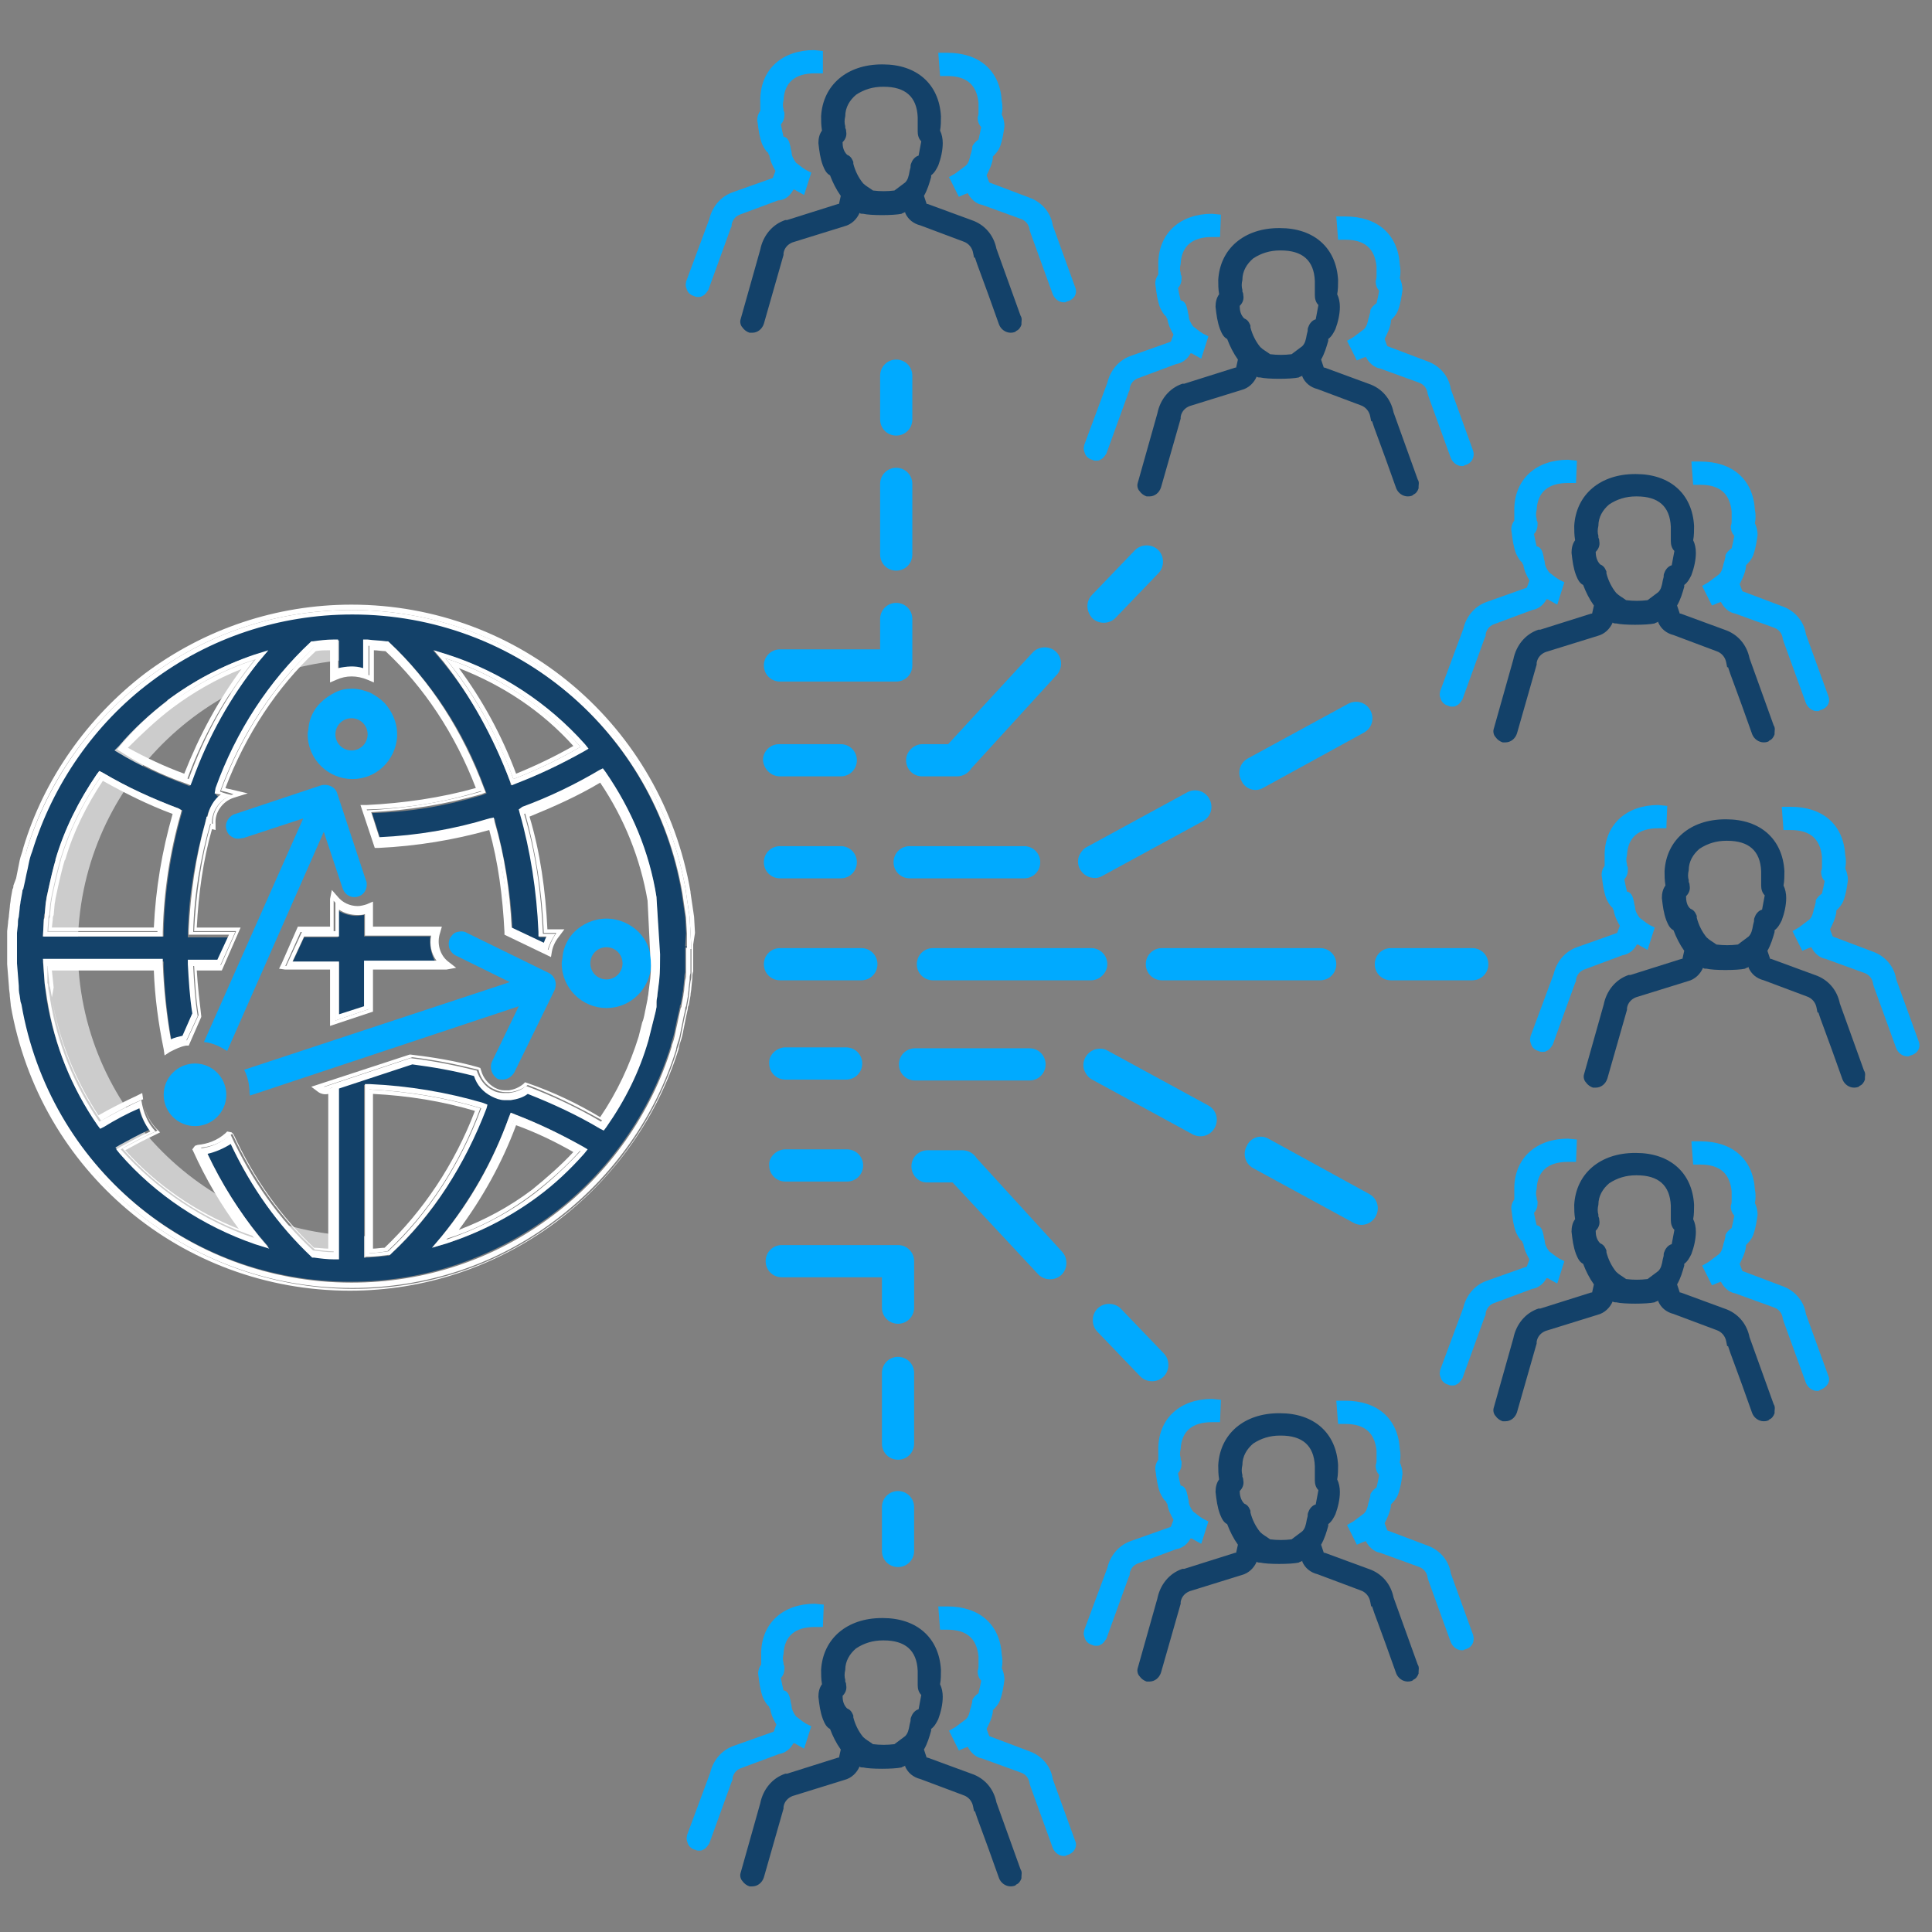 <?xml version="1.0" encoding="utf-8"?>
<!-- Generator: Adobe Illustrator 26.3.1, SVG Export Plug-In . SVG Version: 6.00 Build 0)  -->
<svg version="1.1" id="Layer_1" xmlns="http://www.w3.org/2000/svg" xmlns:xlink="http://www.w3.org/1999/xlink" x="0px" y="0px"
	 viewBox="0 0 216 216" style="enable-background:new 0 0 216 216;" xml:space="preserve">
<rect x="0" y="0" width="216" height="216" fill="#808080" stroke="none"/>
<style type="text/css">
	.st0{fill:#00AAFF;}
	.st1{fill:#134169;}
	.st2{fill:#CCCCCC;}
	.st3{fill:none;}
	.st4{fill:#FFFFFF;}
</style>
<path class="st0" d="M87.2,76.2h13c1,0,1.8-0.8,1.8-1.8v-5.2c0-1-0.8-1.8-1.8-1.8c-1,0-1.8,0.8-1.8,1.8v3.4H87.2
	c-1,0-1.8,0.8-1.8,1.8C85.4,75.4,86.2,76.2,87.2,76.2z"/>
<path class="st0" d="M101.3,85c0,1,0.8,1.8,1.8,1.8h3.9c0.7,0,1.3-0.4,1.6-0.9l9.5-10.4c0.7-0.7,0.7-1.9,0-2.6
	c-0.7-0.7-1.9-0.7-2.6,0L106,83.2h-2.9C102.2,83.2,101.3,84,101.3,85z"/>
<path class="st0" d="M100.2,63.8c1,0,1.8-0.8,1.8-1.8v-7.9c0-1-0.8-1.8-1.8-1.8c-1,0-1.8,0.8-1.8,1.8V62
	C98.4,63,99.2,63.8,100.2,63.8z"/>
<path class="st0" d="M100.2,48.7c1,0,1.8-0.8,1.8-1.8V42c0-1-0.8-1.8-1.8-1.8c-1,0-1.8,0.8-1.8,1.8v4.9
	C98.4,47.9,99.2,48.7,100.2,48.7z"/>
<path class="st0" d="M87.4,139.2h13c1,0,1.8,0.8,1.8,1.8v5.2c0,1-0.8,1.8-1.8,1.8c-1,0-1.8-0.8-1.8-1.8v-3.4H87.4
	c-1,0-1.8-0.8-1.8-1.8C85.6,140,86.4,139.2,87.4,139.2z"/>
<path class="st0" d="M100.4,151.7c1,0,1.8,0.8,1.8,1.8v7.9c0,1-0.8,1.8-1.8,1.8c-1,0-1.8-0.8-1.8-1.8v-7.9
	C98.6,152.5,99.4,151.7,100.4,151.7z"/>
<path class="st0" d="M100.4,166.7c1,0,1.8,0.8,1.8,1.8v4.9c0,1-0.8,1.8-1.8,1.8c-1,0-1.8-0.8-1.8-1.8v-4.9
	C98.6,167.5,99.4,166.7,100.4,166.7z"/>
<path class="st0" d="M98.1,107.8c0-1-0.8-1.8-1.8-1.8h-9.1c-1,0-1.8,0.8-1.8,1.8c0,1,0.8,1.8,1.8,1.8h9.1
	C97.3,109.6,98.1,108.8,98.1,107.8z"/>
<path class="st0" d="M114.5,94.6h-12.8c-1,0-1.8,0.8-1.8,1.8c0,1,0.8,1.8,1.8,1.8h12.8c1,0,1.8-0.8,1.8-1.8
	C116.3,95.4,115.5,94.6,114.5,94.6z"/>
<path class="st0" d="M123.8,107.8c0-1-0.8-1.8-1.8-1.8h-17.7c-1,0-1.8,0.8-1.8,1.8c0,1,0.8,1.8,1.8,1.8h17.7
	C122.9,109.6,123.8,108.8,123.8,107.8z"/>
<path class="st0" d="M120.6,95.8L120.6,95.8c-0.3,1,0.3,2,1.3,2.3c0.5,0.1,0.9,0.1,1.4-0.2l11.2-6.1c0.9-0.5,1.2-1.6,0.7-2.5
	c-0.5-0.9-1.6-1.2-2.5-0.7l-11.2,6.1C121.1,94.9,120.8,95.3,120.6,95.8z"/>
<path class="st0" d="M122.1,69.1c0.7,0.7,1.9,0.7,2.6,0l4.8-5c0.7-0.7,0.7-1.9,0-2.6c-0.7-0.7-1.9-0.7-2.6,0l-4.8,5
	C121.4,67.2,121.4,68.3,122.1,69.1z"/>
<path class="st0" d="M141.2,88.1L141.2,88.1l11.3-6.2c0.9-0.5,1.2-1.6,0.7-2.5c-0.5-0.9-1.6-1.2-2.5-0.7l0,0l-11.2,6.1
	c-0.9,0.5-1.2,1.6-0.7,2.5C139.2,88.2,140.3,88.6,141.2,88.1z"/>
<path class="st0" d="M87.2,98.2H94c1,0,1.8-0.8,1.8-1.8c0-1-0.8-1.8-1.8-1.8h-6.8c-1,0-1.8,0.8-1.8,1.8
	C85.4,97.4,86.2,98.2,87.2,98.2z"/>
<path class="st0" d="M147.6,106h-17.7c-1,0-1.8,0.8-1.8,1.8c0,1,0.8,1.8,1.8,1.8h17.7c1,0,1.8-0.8,1.8-1.8
	C149.4,106.8,148.6,106,147.6,106z"/>
<path class="st0" d="M164.6,106h-9.1c-1,0-1.8,0.8-1.8,1.8c0,1,0.8,1.8,1.8,1.8h9.1c1,0,1.8-0.8,1.8-1.8
	C166.4,106.8,165.6,106,164.6,106z"/>
<path class="st0" d="M87.2,86.8H94c1,0,1.8-0.8,1.8-1.8c0-1-0.8-1.8-1.8-1.8h-6.9c-1,0-1.8,0.8-1.8,1.8C85.4,86,86.2,86.8,87.2,86.8
	z"/>
<path class="st0" d="M101.9,130.4c0-1,0.8-1.8,1.8-1.8h3.9c0.7,0,1.3,0.4,1.6,0.9l9.5,10.4c0.7,0.7,0.7,1.9,0,2.6
	c-0.7,0.7-1.9,0.7-2.6,0l-9.6-10.3h-2.9C102.7,132.2,101.9,131.4,101.9,130.4z"/>
<path class="st0" d="M115.1,120.8h-12.8c-1,0-1.8-0.8-1.8-1.8c0-1,0.8-1.8,1.8-1.8h12.8c1,0,1.8,0.8,1.8,1.8
	C116.9,120,116.1,120.8,115.1,120.8z"/>
<path class="st0" d="M121.2,119.6L121.2,119.6c-0.3-1,0.3-2,1.3-2.3c0.5-0.1,0.9-0.1,1.4,0.2l11.2,6.1c0.9,0.5,1.2,1.6,0.7,2.5
	c-0.5,0.9-1.6,1.2-2.5,0.7l-11.2-6.1C121.7,120.5,121.4,120.1,121.2,119.6z"/>
<path class="st0" d="M122.7,146.3c0.7-0.7,1.9-0.7,2.6,0l4.8,5c0.7,0.7,0.7,1.9,0,2.6c-0.7,0.7-1.9,0.7-2.6,0l-4.8-5
	C122,148.2,122,147,122.7,146.3z"/>
<path class="st0" d="M141.8,127.3L141.8,127.3l11.3,6.2c0.9,0.5,1.2,1.6,0.7,2.5c-0.5,0.9-1.6,1.2-2.5,0.7l0,0l-11.2-6.1
	c-0.9-0.5-1.2-1.6-0.7-2.5C139.8,127.2,140.9,126.8,141.8,127.3z"/>
<path class="st0" d="M87.8,117.1h6.8c1,0,1.8,0.8,1.8,1.8c0,1-0.8,1.8-1.8,1.8h-6.8c-1,0-1.8-0.8-1.8-1.8
	C85.9,118,86.8,117.1,87.8,117.1z"/>
<path class="st0" d="M87.8,128.5h6.9c1,0,1.8,0.8,1.8,1.8c0,1-0.8,1.8-1.8,1.8h-6.9c-1,0-1.8-0.8-1.8-1.8
	C85.9,129.4,86.8,128.5,87.8,128.5z"/>
<g>
	<path class="st1" d="M111.4,27.8c-0.3-1.5-1.3-2.7-2.8-3.2l-4.9-1.8l-0.1,0c0,0,0,0,0,0l-0.3-0.9c0.4-0.7,0.6-1.4,0.8-2.1
		c0-0.1,0-0.1,0-0.2c0.4-0.3,0.6-0.7,0.8-1.1c0.3-0.8,0.5-1.7,0.5-2.5c0-0.5-0.1-1-0.3-1.4c0.1-0.5,0.1-1.1,0.1-1.6
		c-0.2-3.6-2.7-5.8-6.5-5.8h-0.1c-3.9,0-6.6,2.3-6.8,5.8c0,0.5,0,1,0.1,1.6c-0.3,0.4-0.4,0.9-0.4,1.4c0.1,0.9,0.2,1.7,0.5,2.5
		c0.2,0.5,0.4,0.9,0.8,1.1c0.3,0.8,0.7,1.6,1.2,2.3l-0.2,0.9c0,0,0,0-0.1,0L88,24.6l-0.2,0c-1.5,0.5-2.5,1.8-2.8,3.3l-2.2,7.8
		c-0.1,0.3,0,0.7,0.2,0.9c0.2,0.3,0.5,0.5,0.8,0.6c0.1,0,0.2,0,0.3,0c0.6,0,1.1-0.4,1.3-1l2.2-7.7l0-0.2c0.1-0.6,0.5-1,1-1.2
		l5.8-1.8c0.8-0.2,1.4-0.8,1.7-1.5c0.1,0.1,0.2,0.1,0.3,0.1l0.1,0c0.8,0.2,3.4,0.2,4.3,0c0.1-0.1,0.3-0.1,0.4-0.2c0,0,0,0,0,0.1
		c0.3,0.7,0.9,1.2,1.7,1.4l4.8,1.8c0.6,0.2,1,0.7,1.1,1.3l0.1,0.5l0.1,0c0.2,0.7,0.9,2.4,2.7,7.5c0.2,0.5,0.7,0.9,1.3,0.9
		c0.3,0,0.6-0.1,0.6-0.2c0.3-0.1,0.5-0.4,0.6-0.7l0-0.2c0-0.2,0.1-0.5-0.1-0.8L111.4,27.8z M94.2,15.9c0.3-0.3,0.5-0.7,0.4-1.2
		c0-0.1,0-0.2-0.1-0.4c0-0.1,0-0.1,0-0.2c-0.1-0.3-0.1-0.7,0-1.1c0-1,0.5-1.8,1.2-2.4c0.9-0.6,1.9-0.9,3-0.9h0.1
		c2.4,0,3.7,1.1,3.8,3.4c0,0.3,0,0.6,0,1c0,0.1,0,0.2,0,0.3c0,0.1,0,0.1,0,0.2l0,0.1c0,0.4,0.1,0.8,0.4,1.1
		c-0.1,0.5-0.2,1.1-0.3,1.6c-0.4,0.1-0.7,0.5-0.8,0.8c-0.1,0.2-0.1,0.3-0.1,0.5l-0.1,0.4c-0.1,0.6-0.2,1-0.5,1.3
		c-0.4,0.3-0.8,0.6-1.2,0.9c-0.8,0.1-1.6,0.1-2.4,0c-0.4-0.3-0.8-0.5-1.1-0.8c-0.5-0.6-0.9-1.4-1.1-2.2l0-0.2
		c-0.1-0.2-0.2-0.6-0.7-0.8C94.3,16.9,94.2,16.4,94.2,15.9z M94.8,18.5L94.8,18.5L94.8,18.5L94.8,18.5z M103.8,19.4L103.8,19.4
		l0.1,0l0,0L103.8,19.4z"/>
	<path class="st0" d="M120.2,32.1l-2.5-6.9c-0.2-1.4-1.2-2.6-2.6-3.1l-4.5-1.7l-0.3-0.8c0.3-0.6,0.6-1.2,0.7-1.9c0-0.1,0-0.1,0-0.2
		c0.3-0.3,0.6-0.6,0.8-1.1c0.3-0.8,0.4-1.6,0.5-2.3c0-0.4-0.1-0.9-0.3-1.3c0.1-0.5,0.1-1,0-1.5c-0.2-3.4-2.5-5.4-6.1-5.4h-1l0.2,2.6
		h0.8c2.2,0,3.3,1,3.5,3c0,0.3,0,0.6,0,1l0,0.1c0,0.1,0,0.3-0.1,0.5c0,0.4,0.1,0.8,0.4,1.1c-0.1,0.5-0.2,1-0.3,1.4l0,0
		c-0.3,0.2-0.6,0.5-0.7,0.8l0,0.2c-0.1,0.3-0.1,0.5-0.2,0.7c-0.1,0.5-0.2,0.9-0.5,1.2c-0.4,0.3-0.8,0.6-1.2,0.9l-0.7,0.4l1.1,2.2
		l0.7-0.3c0.1,0,0.2-0.1,0.3-0.1c0,0,0,0,0,0c0.3,0.6,0.9,1.2,1.6,1.3l4.4,1.6c0.5,0.2,0.8,0.6,0.9,1.1c0,0.2,0.1,0.3,0.1,0.4
		l2.5,6.9c0.2,0.5,0.7,0.9,1.2,0.9c0.1,0,0.1,0,0.2,0l0.2-0.1C120.1,33.5,120.5,32.8,120.2,32.1z"/>
	<path class="st0" d="M88.7,21.2C88.7,21.2,88.7,21.2,88.7,21.2c0.1,0,0.2,0,0.3,0.1l0.9,0.5l0.8-2.5L90.1,19
		c-0.5-0.3-0.8-0.6-1.1-0.8c-0.3-0.4-0.5-0.8-0.5-1.2l-0.1-0.4c0-0.2-0.1-0.4-0.1-0.5c-0.1-0.4-0.3-0.7-0.6-0.8l-0.1,0
		c-0.1-0.4-0.2-0.9-0.3-1.4c0.3-0.3,0.4-0.7,0.4-1.1c0-0.2,0-0.3-0.1-0.4c0-0.1,0-0.1,0-0.2c-0.1-0.3-0.1-0.6,0-1c0.1-2,1.3-3,3.5-3
		h0.9L92,5.7l-1-0.1c-3.5,0-5.9,2.1-6,5.4c0,0.5,0,1,0,1.4c-0.3,0.4-0.4,0.9-0.3,1.3c0.1,0.8,0.2,1.6,0.5,2.4c0.2,0.4,0.4,0.8,0.7,1
		c0,0.1,0,0.2,0.1,0.2c0.1,0.7,0.4,1.3,0.7,1.8l-0.3,0.8l-4.5,1.6c-1.4,0.5-2.3,1.7-2.6,3l-2.6,7l0,0.1c-0.1,0.3,0,0.5,0.1,0.8
		c0.1,0.3,0.4,0.6,0.8,0.7c0.2,0.1,0.3,0.1,0.4,0.1c0.2,0,0.4,0,0.5-0.1c0.3-0.1,0.5-0.4,0.7-0.7l2.5-6.9l0.1-0.2l0-0.2
		c0.1-0.5,0.4-0.9,0.9-1.1l4.3-1.6C87.8,22.4,88.4,21.8,88.7,21.2z M85.4,12.5L85.4,12.5L85.4,12.5L85.4,12.5L85.4,12.5z"/>
</g>
<g>
	<path class="st1" d="M111.4,201.5c-0.3-1.5-1.3-2.7-2.8-3.2l-4.9-1.8l-0.1,0c0,0,0,0,0,0l-0.3-0.9c0.4-0.7,0.6-1.4,0.8-2.1
		c0-0.1,0-0.1,0-0.2c0.4-0.3,0.6-0.7,0.8-1.1c0.3-0.8,0.5-1.7,0.5-2.5c0-0.5-0.1-1-0.3-1.4c0.1-0.5,0.1-1.1,0.1-1.6
		c-0.2-3.6-2.7-5.8-6.5-5.8h-0.1c-3.9,0-6.6,2.3-6.8,5.8c0,0.5,0,1,0.1,1.6c-0.3,0.4-0.4,0.9-0.4,1.4c0.1,0.9,0.2,1.7,0.5,2.5
		c0.2,0.5,0.4,0.9,0.8,1.1c0.3,0.8,0.7,1.6,1.2,2.3l-0.2,0.9c0,0,0,0-0.1,0l-5.7,1.8l-0.2,0c-1.5,0.5-2.5,1.8-2.8,3.3l-2.2,7.8
		c-0.1,0.3,0,0.7,0.2,0.9c0.2,0.3,0.5,0.5,0.8,0.6c0.1,0,0.2,0,0.3,0c0.6,0,1.1-0.4,1.3-1l2.2-7.7l0-0.2c0.1-0.6,0.5-1,1-1.2
		l5.8-1.8c0.8-0.2,1.4-0.8,1.7-1.5c0.1,0.1,0.2,0.1,0.3,0.1l0.1,0c0.8,0.2,3.4,0.2,4.3,0c0.1-0.1,0.3-0.1,0.4-0.2c0,0,0,0,0,0.1
		c0.3,0.7,0.9,1.2,1.7,1.4l4.8,1.8c0.6,0.2,1,0.7,1.1,1.3l0.1,0.5l0.1,0c0.2,0.7,0.9,2.4,2.7,7.5c0.2,0.5,0.7,0.9,1.3,0.9
		c0.3,0,0.6-0.1,0.6-0.2c0.3-0.1,0.5-0.4,0.6-0.7l0-0.2c0-0.2,0.1-0.5-0.1-0.8L111.4,201.5z M94.2,189.6c0.3-0.3,0.5-0.7,0.4-1.2
		c0-0.1,0-0.2-0.1-0.4c0-0.1,0-0.1,0-0.2c-0.1-0.3-0.1-0.7,0-1.1c0-1,0.5-1.8,1.2-2.4c0.9-0.6,1.9-0.9,3-0.9h0.1
		c2.4,0,3.7,1.1,3.8,3.4c0,0.3,0,0.6,0,1c0,0.1,0,0.2,0,0.3c0,0.1,0,0.1,0,0.2l0,0.1c0,0.4,0.1,0.8,0.4,1.1
		c-0.1,0.5-0.2,1.1-0.3,1.6c-0.4,0.1-0.7,0.5-0.8,0.8c-0.1,0.2-0.1,0.3-0.1,0.5l-0.1,0.4c-0.1,0.6-0.2,1-0.5,1.3
		c-0.4,0.3-0.8,0.6-1.2,0.9c-0.8,0.1-1.6,0.1-2.4,0c-0.4-0.3-0.8-0.5-1.1-0.8c-0.5-0.6-0.9-1.4-1.1-2.2l0-0.2
		c-0.1-0.2-0.2-0.6-0.7-0.8C94.3,190.6,94.2,190.1,94.2,189.6z M94.8,192.2L94.8,192.2L94.8,192.2L94.8,192.2z M103.8,193.1
		L103.8,193.1l0.1,0l0,0L103.8,193.1z"/>
	<path class="st0" d="M120.2,205.8l-2.5-6.9c-0.2-1.4-1.2-2.6-2.6-3.1l-4.5-1.7l-0.3-0.8c0.3-0.6,0.6-1.2,0.7-1.9c0-0.1,0-0.1,0-0.2
		c0.3-0.3,0.6-0.6,0.8-1.1c0.3-0.8,0.4-1.6,0.5-2.3c0-0.4-0.1-0.9-0.3-1.3c0.1-0.5,0.1-1,0-1.5c-0.2-3.4-2.5-5.4-6.1-5.4h-1l0.2,2.6
		h0.8c2.2,0,3.3,1,3.5,3c0,0.3,0,0.6,0,1l0,0.1c0,0.1,0,0.3-0.1,0.5c0,0.4,0.1,0.8,0.4,1.1c-0.1,0.5-0.2,1-0.3,1.4l0,0
		c-0.3,0.2-0.6,0.5-0.7,0.8l0,0.2c-0.1,0.3-0.1,0.5-0.2,0.7c-0.1,0.5-0.2,0.9-0.5,1.2c-0.4,0.3-0.8,0.6-1.2,0.9l-0.7,0.4l1.1,2.2
		l0.7-0.3c0.1,0,0.2-0.1,0.3-0.1c0,0,0,0,0,0c0.3,0.6,0.9,1.2,1.6,1.3l4.4,1.6c0.5,0.2,0.8,0.6,0.9,1.1c0,0.2,0.1,0.3,0.1,0.4
		l2.5,6.9c0.2,0.5,0.7,0.9,1.2,0.9c0.1,0,0.1,0,0.2,0l0.2-0.1C120.1,207.2,120.5,206.4,120.2,205.8z"/>
	<path class="st0" d="M88.7,194.9C88.7,194.9,88.7,194.9,88.7,194.9c0.1,0,0.2,0,0.3,0.1l0.9,0.5l0.8-2.5l-0.6-0.3
		c-0.5-0.3-0.8-0.6-1.1-0.8c-0.3-0.4-0.5-0.8-0.5-1.2l-0.1-0.4c0-0.2-0.1-0.4-0.1-0.5c-0.1-0.4-0.3-0.7-0.6-0.8l-0.1,0
		c-0.1-0.4-0.2-0.9-0.3-1.4c0.3-0.3,0.4-0.7,0.4-1.1c0-0.2,0-0.3-0.1-0.4c0-0.1,0-0.1,0-0.2c-0.1-0.3-0.1-0.6,0-1c0.1-2,1.3-3,3.5-3
		h0.9l0.1-2.5l-1-0.1c-3.5,0-5.9,2.1-6,5.4c0,0.5,0,1,0,1.4c-0.3,0.4-0.4,0.9-0.3,1.3c0.1,0.8,0.2,1.6,0.5,2.4
		c0.2,0.4,0.4,0.8,0.7,1c0,0.1,0,0.2,0.1,0.2c0.1,0.7,0.4,1.3,0.7,1.8l-0.3,0.8l-4.5,1.6c-1.4,0.5-2.3,1.7-2.6,3l-2.6,7l0,0.1
		c-0.1,0.3,0,0.5,0.1,0.8c0.1,0.3,0.4,0.6,0.8,0.7c0.2,0.1,0.3,0.1,0.4,0.1c0.2,0,0.4,0,0.5-0.1c0.3-0.1,0.5-0.4,0.7-0.7l2.5-6.9
		l0.1-0.2l0-0.2c0.1-0.5,0.4-0.9,0.9-1.1l4.3-1.6C87.8,196,88.4,195.5,88.7,194.9z M85.4,186.2L85.4,186.2L85.4,186.2L85.4,186.2
		L85.4,186.2z"/>
</g>
<g>
	<path class="st1" d="M155.8,46.1c-0.3-1.5-1.3-2.7-2.8-3.2l-4.9-1.8l-0.1,0c0,0,0,0,0,0l-0.3-0.9c0.4-0.7,0.6-1.4,0.8-2.1
		c0-0.1,0-0.1,0-0.2c0.4-0.3,0.6-0.7,0.8-1.1c0.3-0.8,0.5-1.7,0.5-2.5c0-0.5-0.1-1-0.3-1.4c0.1-0.5,0.1-1.1,0.1-1.6
		c-0.2-3.6-2.7-5.8-6.5-5.8H143c-3.9,0-6.6,2.3-6.8,5.8c0,0.5,0,1,0.1,1.6c-0.3,0.4-0.4,0.9-0.4,1.4c0.1,0.9,0.2,1.7,0.5,2.5
		c0.2,0.5,0.4,0.9,0.8,1.1c0.3,0.8,0.7,1.6,1.2,2.3l-0.2,0.9c0,0,0,0-0.1,0l-5.7,1.8l-0.2,0c-1.5,0.5-2.5,1.8-2.8,3.3l-2.2,7.8
		c-0.1,0.3,0,0.7,0.2,0.9c0.2,0.3,0.5,0.5,0.8,0.6c0.1,0,0.2,0,0.3,0c0.6,0,1.1-0.4,1.3-1l2.2-7.7l0-0.2c0.1-0.6,0.5-1,1-1.2
		l5.8-1.8c0.8-0.2,1.4-0.8,1.7-1.5c0.1,0.1,0.2,0.1,0.3,0.1l0.1,0c0.8,0.2,3.4,0.2,4.3,0c0.1-0.1,0.3-0.1,0.4-0.2c0,0,0,0,0,0.1
		c0.3,0.7,0.9,1.2,1.7,1.4l4.8,1.8c0.6,0.2,1,0.7,1.1,1.3l0.1,0.5l0.1,0c0.2,0.7,0.9,2.4,2.7,7.5c0.2,0.5,0.7,0.9,1.3,0.9
		c0.3,0,0.6-0.1,0.6-0.2c0.3-0.1,0.5-0.4,0.6-0.7l0-0.2c0-0.2,0.1-0.5-0.1-0.8L155.8,46.1z M138.6,34.2c0.3-0.3,0.5-0.7,0.4-1.2
		c0-0.1,0-0.2-0.1-0.4c0-0.1,0-0.1,0-0.2c-0.1-0.3-0.1-0.7,0-1.1c0-1,0.5-1.8,1.2-2.4c0.9-0.6,1.9-0.9,3-0.9h0.1
		c2.4,0,3.7,1.1,3.8,3.4c0,0.3,0,0.6,0,1c0,0.1,0,0.2,0,0.3c0,0.1,0,0.1,0,0.2l0,0.1c0,0.4,0.1,0.8,0.4,1.1
		c-0.1,0.5-0.2,1.1-0.3,1.6c-0.4,0.1-0.7,0.5-0.8,0.8c-0.1,0.2-0.1,0.3-0.1,0.5l-0.1,0.4c-0.1,0.6-0.2,1-0.5,1.3
		c-0.4,0.3-0.8,0.6-1.2,0.9c-0.8,0.1-1.6,0.1-2.4,0c-0.4-0.3-0.8-0.5-1.1-0.8c-0.5-0.6-0.9-1.4-1.1-2.2l0-0.2
		c-0.1-0.2-0.2-0.6-0.7-0.8C138.7,35.2,138.6,34.7,138.6,34.2z M139.2,36.8L139.2,36.8L139.2,36.8L139.2,36.8z M148.2,37.7
		L148.2,37.7l0.1,0l0,0L148.2,37.7z"/>
	<path class="st0" d="M164.7,50.4l-2.5-6.9c-0.2-1.4-1.2-2.6-2.6-3.1l-4.5-1.7l-0.3-0.8c0.3-0.6,0.6-1.2,0.7-1.9c0-0.1,0-0.1,0-0.2
		c0.3-0.3,0.6-0.6,0.8-1.1c0.3-0.8,0.4-1.6,0.5-2.3c0-0.4-0.1-0.9-0.3-1.3c0.1-0.5,0.1-1,0-1.5c-0.2-3.4-2.5-5.4-6.1-5.4h-1l0.2,2.6
		h0.8c2.2,0,3.3,1,3.5,3c0,0.3,0,0.6,0,1l0,0.1c0,0.1,0,0.3-0.1,0.5c0,0.4,0.1,0.8,0.4,1.1c-0.1,0.5-0.2,1-0.3,1.4l0,0
		c-0.3,0.2-0.6,0.5-0.7,0.8l0,0.2c-0.1,0.3-0.1,0.5-0.2,0.7c-0.1,0.5-0.2,0.9-0.5,1.2c-0.4,0.3-0.8,0.6-1.2,0.9l-0.7,0.4l1.1,2.2
		l0.7-0.3c0.1,0,0.2-0.1,0.3-0.1c0,0,0,0,0,0c0.3,0.6,0.9,1.2,1.6,1.3l4.4,1.6c0.5,0.2,0.8,0.6,0.9,1.1c0,0.2,0.1,0.3,0.1,0.4
		l2.5,6.9c0.2,0.5,0.7,0.9,1.2,0.9c0.1,0,0.1,0,0.2,0l0.2-0.1C164.6,51.8,164.9,51,164.7,50.4z"/>
	<path class="st0" d="M133.1,39.5C133.1,39.5,133.2,39.5,133.1,39.5c0.1,0,0.2,0,0.3,0.1l0.9,0.5l0.8-2.5l-0.6-0.3
		c-0.5-0.3-0.8-0.6-1.1-0.8c-0.3-0.4-0.5-0.8-0.5-1.2l-0.1-0.4c0-0.2-0.1-0.4-0.1-0.5c-0.1-0.4-0.3-0.7-0.6-0.8l-0.1,0
		c-0.1-0.4-0.2-0.9-0.3-1.4c0.3-0.3,0.4-0.7,0.4-1.1c0-0.2,0-0.3-0.1-0.4c0-0.1,0-0.1,0-0.2c-0.1-0.3-0.1-0.6,0-1c0.1-2,1.3-3,3.5-3
		h0.9l0.1-2.5l-1-0.1c-3.5,0-5.9,2.1-6,5.4c0,0.5,0,1,0,1.4c-0.3,0.4-0.4,0.9-0.3,1.3c0.1,0.8,0.2,1.6,0.5,2.4
		c0.2,0.4,0.4,0.8,0.7,1c0,0.1,0,0.2,0.1,0.2c0.1,0.7,0.4,1.3,0.7,1.8l-0.3,0.8l-4.5,1.6c-1.4,0.5-2.3,1.7-2.6,3l-2.6,7l0,0.1
		c-0.1,0.3,0,0.5,0.1,0.8c0.1,0.3,0.4,0.6,0.8,0.7c0.2,0.1,0.3,0.1,0.4,0.1c0.2,0,0.4,0,0.5-0.1c0.3-0.1,0.5-0.4,0.7-0.7l2.5-6.9
		l0.1-0.2l0-0.2c0.1-0.5,0.4-0.9,0.9-1.1l4.3-1.6C132.2,40.6,132.8,40.1,133.1,39.5z M129.8,30.8L129.8,30.8L129.8,30.8L129.8,30.8
		L129.8,30.8z"/>
</g>
<g>
	<path class="st1" d="M155.8,178.6c-0.3-1.5-1.3-2.7-2.8-3.2l-4.9-1.8l-0.1,0c0,0,0,0,0,0l-0.3-0.9c0.4-0.7,0.6-1.4,0.8-2.1
		c0-0.1,0-0.1,0-0.2c0.4-0.3,0.6-0.7,0.8-1.1c0.3-0.8,0.5-1.7,0.5-2.5c0-0.5-0.1-1-0.3-1.4c0.1-0.5,0.1-1.1,0.1-1.6
		c-0.2-3.6-2.7-5.8-6.5-5.8H143c-3.9,0-6.6,2.3-6.8,5.8c0,0.5,0,1,0.1,1.6c-0.3,0.4-0.4,0.9-0.4,1.4c0.1,0.9,0.2,1.7,0.5,2.5
		c0.2,0.5,0.4,0.9,0.8,1.1c0.3,0.8,0.7,1.6,1.2,2.3l-0.2,0.9c0,0,0,0-0.1,0l-5.7,1.8l-0.2,0c-1.5,0.5-2.5,1.8-2.8,3.3l-2.2,7.8
		c-0.1,0.3,0,0.7,0.2,0.9c0.2,0.3,0.5,0.5,0.8,0.6c0.1,0,0.2,0,0.3,0c0.6,0,1.1-0.4,1.3-1l2.2-7.7l0-0.2c0.1-0.6,0.5-1,1-1.2
		l5.8-1.8c0.8-0.2,1.4-0.8,1.7-1.5c0.1,0.1,0.2,0.1,0.3,0.1l0.1,0c0.8,0.2,3.4,0.2,4.3,0c0.1-0.1,0.3-0.1,0.4-0.2c0,0,0,0,0,0.1
		c0.3,0.7,0.9,1.2,1.7,1.4l4.8,1.8c0.6,0.2,1,0.7,1.1,1.3l0.1,0.5l0.1,0c0.2,0.7,0.9,2.4,2.7,7.5c0.2,0.5,0.7,0.9,1.3,0.9
		c0.3,0,0.6-0.1,0.6-0.2c0.3-0.1,0.5-0.4,0.6-0.7l0-0.2c0-0.2,0.1-0.5-0.1-0.8L155.8,178.6z M138.6,166.7c0.3-0.3,0.5-0.7,0.4-1.2
		c0-0.1,0-0.2-0.1-0.4c0-0.1,0-0.1,0-0.2c-0.1-0.3-0.1-0.7,0-1.1c0-1,0.5-1.8,1.2-2.4c0.9-0.6,1.9-0.9,3-0.9h0.1
		c2.4,0,3.7,1.1,3.8,3.4c0,0.3,0,0.6,0,1c0,0.1,0,0.2,0,0.3c0,0.1,0,0.1,0,0.2l0,0.1c0,0.4,0.1,0.8,0.4,1.1
		c-0.1,0.5-0.2,1.1-0.3,1.6c-0.4,0.1-0.7,0.5-0.8,0.8c-0.1,0.2-0.1,0.3-0.1,0.5l-0.1,0.4c-0.1,0.6-0.2,1-0.5,1.3
		c-0.4,0.3-0.8,0.6-1.2,0.9c-0.8,0.1-1.6,0.1-2.4,0c-0.4-0.3-0.8-0.5-1.1-0.8c-0.5-0.6-0.9-1.4-1.1-2.2l0-0.2
		c-0.1-0.2-0.2-0.6-0.7-0.8C138.7,167.7,138.6,167.1,138.6,166.7z M139.2,169.2L139.2,169.2L139.2,169.2L139.2,169.2z M148.2,170.2
		L148.2,170.2l0.1,0l0,0L148.2,170.2z"/>
	<path class="st0" d="M164.7,182.8l-2.5-6.9c-0.2-1.4-1.2-2.6-2.6-3.1l-4.5-1.7l-0.3-0.8c0.3-0.6,0.6-1.2,0.7-1.9c0-0.1,0-0.1,0-0.2
		c0.3-0.3,0.6-0.6,0.8-1.1c0.3-0.8,0.4-1.6,0.5-2.3c0-0.4-0.1-0.9-0.3-1.3c0.1-0.5,0.1-1,0-1.5c-0.2-3.4-2.5-5.4-6.1-5.4h-1l0.2,2.6
		h0.8c2.2,0,3.3,1,3.5,3c0,0.3,0,0.6,0,1l0,0.1c0,0.1,0,0.3-0.1,0.5c0,0.4,0.1,0.8,0.4,1.1c-0.1,0.5-0.2,1-0.3,1.4l0,0
		c-0.3,0.2-0.6,0.5-0.7,0.8l0,0.2c-0.1,0.3-0.1,0.5-0.2,0.7c-0.1,0.5-0.2,0.9-0.5,1.2c-0.4,0.3-0.8,0.6-1.2,0.9l-0.7,0.4l1.1,2.2
		l0.7-0.3c0.1,0,0.2-0.1,0.3-0.1c0,0,0,0,0,0c0.3,0.6,0.9,1.2,1.6,1.3l4.4,1.6c0.5,0.2,0.8,0.6,0.9,1.1c0,0.2,0.1,0.3,0.1,0.4
		l2.5,6.9c0.2,0.5,0.7,0.9,1.2,0.9c0.1,0,0.1,0,0.2,0l0.2-0.1C164.6,184.2,164.9,183.5,164.7,182.8z"/>
	<path class="st0" d="M133.1,172C133.1,172,133.2,172,133.1,172c0.1,0,0.2,0,0.3,0.1l0.9,0.5l0.8-2.5l-0.6-0.3
		c-0.5-0.3-0.8-0.6-1.1-0.8c-0.3-0.4-0.5-0.8-0.5-1.2l-0.1-0.4c0-0.2-0.1-0.4-0.1-0.5c-0.1-0.4-0.3-0.7-0.6-0.8l-0.1,0
		c-0.1-0.4-0.2-0.9-0.3-1.4c0.3-0.3,0.4-0.7,0.4-1.1c0-0.2,0-0.3-0.1-0.4c0-0.1,0-0.1,0-0.2c-0.1-0.3-0.1-0.6,0-1c0.1-2,1.3-3,3.5-3
		h0.9l0.1-2.5l-1-0.1c-3.5,0-5.9,2.1-6,5.4c0,0.5,0,1,0,1.4c-0.3,0.4-0.4,0.9-0.3,1.3c0.1,0.8,0.2,1.6,0.5,2.4
		c0.2,0.4,0.4,0.8,0.7,1c0,0.1,0,0.2,0.1,0.2c0.1,0.7,0.4,1.3,0.7,1.8l-0.3,0.8l-4.5,1.6c-1.4,0.5-2.3,1.7-2.6,3l-2.6,7l0,0.1
		c-0.1,0.3,0,0.5,0.1,0.8c0.1,0.3,0.4,0.6,0.8,0.7c0.2,0.1,0.3,0.1,0.4,0.1c0.2,0,0.4,0,0.5-0.1c0.3-0.1,0.5-0.4,0.7-0.7l2.5-6.9
		l0.1-0.2l0-0.2c0.1-0.5,0.4-0.9,0.9-1.1l4.3-1.6C132.2,173.1,132.8,172.6,133.1,172z M129.8,163.2L129.8,163.2L129.8,163.2
		L129.8,163.2L129.8,163.2z"/>
</g>
<g>
	<path class="st1" d="M195.6,73.6c-0.3-1.5-1.3-2.7-2.8-3.2l-4.9-1.8l-0.1,0c0,0,0,0,0,0l-0.3-0.9c0.4-0.7,0.6-1.4,0.8-2.1
		c0-0.1,0-0.1,0-0.2c0.4-0.3,0.6-0.7,0.8-1.1c0.3-0.8,0.5-1.7,0.5-2.5c0-0.5-0.1-1-0.3-1.4c0.1-0.5,0.1-1.1,0.1-1.6
		c-0.2-3.6-2.7-5.8-6.5-5.8h-0.1c-3.9,0-6.6,2.3-6.8,5.8c0,0.5,0,1,0.1,1.6c-0.3,0.4-0.4,0.9-0.4,1.4c0.1,0.9,0.2,1.7,0.5,2.5
		c0.2,0.5,0.4,0.9,0.8,1.1c0.3,0.8,0.7,1.6,1.2,2.3l-0.2,0.9c0,0,0,0-0.1,0l-5.7,1.8l-0.2,0c-1.5,0.5-2.5,1.8-2.8,3.3l-2.2,7.8
		c-0.1,0.3,0,0.7,0.2,0.9c0.2,0.3,0.5,0.5,0.8,0.6c0.1,0,0.2,0,0.3,0c0.6,0,1.1-0.4,1.3-1l2.2-7.7l0-0.2c0.1-0.6,0.5-1,1-1.2
		l5.8-1.8c0.8-0.2,1.4-0.8,1.7-1.5c0.1,0.1,0.2,0.1,0.3,0.1l0.1,0c0.8,0.2,3.4,0.2,4.3,0c0.1-0.1,0.3-0.1,0.4-0.2c0,0,0,0,0,0.1
		c0.3,0.7,0.9,1.2,1.7,1.4l4.8,1.8c0.6,0.2,1,0.7,1.1,1.3l0.1,0.5l0.1,0c0.2,0.7,0.9,2.4,2.7,7.5c0.2,0.5,0.7,0.9,1.3,0.9
		c0.3,0,0.6-0.1,0.6-0.2c0.3-0.1,0.5-0.4,0.6-0.7l0-0.2c0-0.2,0.1-0.5-0.1-0.8L195.6,73.6z M178.4,61.7c0.3-0.3,0.5-0.7,0.4-1.2
		c0-0.1,0-0.2-0.1-0.4c0-0.1,0-0.1,0-0.2c-0.1-0.3-0.1-0.7,0-1.1c0-1,0.5-1.8,1.2-2.4c0.9-0.6,1.9-0.9,3-0.9h0.1
		c2.4,0,3.7,1.1,3.8,3.4c0,0.3,0,0.6,0,1c0,0.1,0,0.2,0,0.3c0,0.1,0,0.1,0,0.2l0,0.1c0,0.4,0.1,0.8,0.4,1.1
		c-0.1,0.5-0.2,1.1-0.3,1.6c-0.4,0.1-0.7,0.5-0.8,0.8c-0.1,0.2-0.1,0.3-0.1,0.5l-0.1,0.4c-0.1,0.6-0.2,1-0.5,1.3
		c-0.4,0.3-0.8,0.6-1.2,0.9c-0.8,0.1-1.6,0.1-2.4,0c-0.4-0.3-0.8-0.5-1.1-0.8c-0.5-0.6-0.9-1.4-1.1-2.2l0-0.2
		c-0.1-0.2-0.2-0.6-0.7-0.8C178.5,62.7,178.4,62.1,178.4,61.7z M179,64.2L179,64.2L179,64.2L179,64.2z M188,65.2L188,65.2l0.1,0l0,0
		L188,65.2z"/>
	<path class="st0" d="M204.4,77.8l-2.5-6.9c-0.2-1.4-1.2-2.6-2.6-3.1l-4.5-1.7l-0.3-0.8c0.3-0.6,0.6-1.2,0.7-1.9c0-0.1,0-0.1,0-0.2
		c0.3-0.3,0.6-0.6,0.8-1.1c0.3-0.8,0.4-1.6,0.5-2.3c0-0.4-0.1-0.9-0.3-1.3c0.1-0.5,0.1-1,0-1.5c-0.2-3.4-2.5-5.4-6.1-5.4h-1l0.2,2.6
		h0.8c2.2,0,3.3,1,3.5,3c0,0.3,0,0.6,0,1l0,0.1c0,0.1,0,0.3-0.1,0.5c0,0.4,0.1,0.8,0.4,1.1c-0.1,0.5-0.2,1-0.3,1.4l0,0
		c-0.3,0.2-0.6,0.5-0.7,0.8l0,0.2c-0.1,0.3-0.1,0.5-0.2,0.7c-0.1,0.5-0.2,0.9-0.5,1.2c-0.4,0.3-0.8,0.6-1.2,0.9l-0.7,0.4l1.1,2.2
		l0.7-0.3c0.1,0,0.2-0.1,0.3-0.1c0,0,0,0,0,0c0.3,0.6,0.9,1.2,1.6,1.3l4.4,1.6c0.5,0.2,0.8,0.6,0.9,1.1c0,0.2,0.1,0.3,0.1,0.4
		l2.5,6.9c0.2,0.5,0.7,0.9,1.2,0.9c0.1,0,0.1,0,0.2,0l0.2-0.1C204.3,79.2,204.7,78.5,204.4,77.8z"/>
	<path class="st0" d="M172.9,67C172.9,67,172.9,67,172.9,67c0.1,0,0.2,0,0.3,0.1l0.9,0.5l0.8-2.5l-0.6-0.3c-0.5-0.3-0.8-0.6-1.1-0.8
		c-0.3-0.4-0.5-0.8-0.5-1.2l-0.1-0.4c0-0.2-0.1-0.4-0.1-0.5c-0.1-0.4-0.3-0.7-0.6-0.8l-0.1,0c-0.1-0.4-0.2-0.9-0.3-1.4
		c0.3-0.3,0.4-0.7,0.4-1.1c0-0.2,0-0.3-0.1-0.4c0-0.1,0-0.1,0-0.2c-0.1-0.3-0.1-0.6,0-1c0.1-2,1.3-3,3.5-3h0.9l0.1-2.5l-1-0.1
		c-3.5,0-5.9,2.1-6,5.4c0,0.5,0,1,0,1.4c-0.3,0.4-0.4,0.9-0.3,1.3c0.1,0.8,0.2,1.6,0.5,2.4c0.2,0.4,0.4,0.8,0.7,1
		c0,0.1,0,0.2,0.1,0.2c0.1,0.7,0.4,1.3,0.7,1.8l-0.3,0.8l-4.5,1.6c-1.4,0.5-2.3,1.7-2.6,3l-2.6,7l0,0.1c-0.1,0.3,0,0.5,0.1,0.8
		c0.1,0.3,0.4,0.6,0.8,0.7c0.2,0.1,0.3,0.1,0.4,0.1c0.2,0,0.4,0,0.5-0.1c0.3-0.1,0.5-0.4,0.7-0.7l2.5-6.9l0.1-0.2l0-0.2
		c0.1-0.5,0.4-0.9,0.9-1.1l4.3-1.6C172,68.1,172.6,67.6,172.9,67z M169.6,58.2L169.6,58.2L169.6,58.2L169.6,58.2L169.6,58.2z"/>
</g>
<g>
	<path class="st1" d="M195.6,149.5c-0.3-1.5-1.3-2.7-2.8-3.2l-4.9-1.8l-0.1,0c0,0,0,0,0,0l-0.3-0.9c0.4-0.7,0.6-1.4,0.8-2.1
		c0-0.1,0-0.1,0-0.2c0.4-0.3,0.6-0.7,0.8-1.1c0.3-0.8,0.5-1.7,0.5-2.5c0-0.5-0.1-1-0.3-1.4c0.1-0.5,0.1-1.1,0.1-1.6
		c-0.2-3.6-2.7-5.8-6.5-5.8h-0.1c-3.9,0-6.6,2.3-6.8,5.8c0,0.5,0,1,0.1,1.6c-0.3,0.4-0.4,0.9-0.4,1.4c0.1,0.9,0.2,1.7,0.5,2.5
		c0.2,0.5,0.4,0.9,0.8,1.1c0.3,0.8,0.7,1.6,1.2,2.3l-0.2,0.9c0,0,0,0-0.1,0l-5.7,1.8l-0.2,0c-1.5,0.5-2.5,1.8-2.8,3.3l-2.2,7.8
		c-0.1,0.3,0,0.7,0.2,0.9c0.2,0.3,0.5,0.5,0.8,0.6c0.1,0,0.2,0,0.3,0c0.6,0,1.1-0.4,1.3-1l2.2-7.7l0-0.2c0.1-0.6,0.5-1,1-1.2
		l5.8-1.8c0.8-0.2,1.4-0.8,1.7-1.5c0.1,0.1,0.2,0.1,0.3,0.1l0.1,0c0.8,0.2,3.4,0.2,4.3,0c0.1-0.1,0.3-0.1,0.4-0.2c0,0,0,0,0,0.1
		c0.3,0.7,0.9,1.2,1.7,1.4l4.8,1.8c0.6,0.2,1,0.7,1.1,1.3l0.1,0.5l0.1,0c0.2,0.7,0.9,2.4,2.7,7.5c0.2,0.5,0.7,0.9,1.3,0.9
		c0.3,0,0.6-0.1,0.6-0.2c0.3-0.1,0.5-0.4,0.6-0.7l0-0.2c0-0.2,0.1-0.5-0.1-0.8L195.6,149.5z M178.4,137.6c0.3-0.3,0.5-0.7,0.4-1.2
		c0-0.1,0-0.2-0.1-0.4c0-0.1,0-0.1,0-0.2c-0.1-0.3-0.1-0.7,0-1.1c0-1,0.5-1.8,1.2-2.4c0.9-0.6,1.9-0.9,3-0.9h0.1
		c2.4,0,3.7,1.1,3.8,3.4c0,0.3,0,0.6,0,1c0,0.1,0,0.2,0,0.3c0,0.1,0,0.1,0,0.2l0,0.1c0,0.4,0.1,0.8,0.4,1.1
		c-0.1,0.5-0.2,1.1-0.3,1.6c-0.4,0.1-0.7,0.5-0.8,0.8c-0.1,0.2-0.1,0.3-0.1,0.5l-0.1,0.4c-0.1,0.6-0.2,1-0.5,1.3
		c-0.4,0.3-0.8,0.6-1.2,0.9c-0.8,0.1-1.6,0.1-2.4,0c-0.4-0.3-0.8-0.5-1.1-0.8c-0.5-0.6-0.9-1.4-1.1-2.2l0-0.2
		c-0.1-0.2-0.2-0.6-0.7-0.8C178.5,138.6,178.4,138.1,178.4,137.6z M179,140.1L179,140.1L179,140.1L179,140.1z M188,141.1L188,141.1
		l0.1,0l0,0L188,141.1z"/>
	<path class="st0" d="M204.4,153.8l-2.5-6.9c-0.2-1.4-1.2-2.6-2.6-3.1l-4.5-1.7l-0.3-0.8c0.3-0.6,0.6-1.2,0.7-1.9c0-0.1,0-0.1,0-0.2
		c0.3-0.3,0.6-0.6,0.8-1.1c0.3-0.8,0.4-1.6,0.5-2.3c0-0.4-0.1-0.9-0.3-1.3c0.1-0.5,0.1-1,0-1.5c-0.2-3.4-2.5-5.4-6.1-5.4h-1l0.2,2.6
		h0.8c2.2,0,3.3,1,3.5,3c0,0.3,0,0.6,0,1l0,0.1c0,0.1,0,0.3-0.1,0.5c0,0.4,0.1,0.8,0.4,1.1c-0.1,0.5-0.2,1-0.3,1.4l0,0
		c-0.3,0.2-0.6,0.5-0.7,0.8l0,0.2c-0.1,0.3-0.1,0.5-0.2,0.7c-0.1,0.5-0.2,0.9-0.5,1.2c-0.4,0.3-0.8,0.6-1.2,0.9l-0.7,0.4l1.1,2.2
		l0.7-0.3c0.1,0,0.2-0.1,0.3-0.1c0,0,0,0,0,0c0.3,0.6,0.9,1.2,1.6,1.3l4.4,1.6c0.5,0.2,0.8,0.6,0.9,1.1c0,0.2,0.1,0.3,0.1,0.4
		l2.5,6.9c0.2,0.5,0.7,0.9,1.2,0.9c0.1,0,0.1,0,0.2,0l0.2-0.1C204.3,155.1,204.7,154.4,204.4,153.8z"/>
	<path class="st0" d="M172.9,142.9C172.9,142.9,172.9,142.9,172.9,142.9c0.1,0,0.2,0,0.3,0.1l0.9,0.5l0.8-2.5l-0.6-0.3
		c-0.5-0.3-0.8-0.6-1.1-0.8c-0.3-0.4-0.5-0.8-0.5-1.2l-0.1-0.4c0-0.2-0.1-0.4-0.1-0.5c-0.1-0.4-0.3-0.7-0.6-0.8l-0.1,0
		c-0.1-0.4-0.2-0.9-0.3-1.4c0.3-0.3,0.4-0.7,0.4-1.1c0-0.2,0-0.3-0.1-0.4c0-0.1,0-0.1,0-0.2c-0.1-0.3-0.1-0.6,0-1c0.1-2,1.3-3,3.5-3
		h0.9l0.1-2.5l-1-0.1c-3.5,0-5.9,2.1-6,5.4c0,0.5,0,1,0,1.4c-0.3,0.4-0.4,0.9-0.3,1.3c0.1,0.8,0.2,1.6,0.5,2.4
		c0.2,0.4,0.4,0.8,0.7,1c0,0.1,0,0.2,0.1,0.2c0.1,0.7,0.4,1.3,0.7,1.8l-0.3,0.8l-4.5,1.6c-1.4,0.5-2.3,1.7-2.6,3l-2.6,7l0,0.1
		c-0.1,0.3,0,0.5,0.1,0.8c0.1,0.3,0.4,0.6,0.8,0.7c0.2,0.1,0.3,0.1,0.4,0.1c0.2,0,0.4,0,0.5-0.1c0.3-0.1,0.5-0.4,0.7-0.7l2.5-6.9
		l0.1-0.2l0-0.2c0.1-0.5,0.4-0.9,0.9-1.1l4.3-1.6C172,144,172.6,143.5,172.9,142.9z M169.6,134.1L169.6,134.1L169.6,134.1
		L169.6,134.1L169.6,134.1z"/>
</g>
<g>
	<path class="st1" d="M205.7,112.2c-0.3-1.5-1.3-2.7-2.8-3.2l-4.9-1.8l-0.1,0c0,0,0,0,0,0l-0.3-0.9c0.4-0.7,0.6-1.4,0.8-2.1
		c0-0.1,0-0.1,0-0.2c0.4-0.3,0.6-0.7,0.8-1.1c0.3-0.8,0.5-1.7,0.5-2.5c0-0.5-0.1-1-0.3-1.4c0.1-0.5,0.1-1.1,0.1-1.6
		c-0.2-3.6-2.7-5.8-6.5-5.8h-0.1c-3.9,0-6.6,2.3-6.8,5.8c0,0.5,0,1,0.1,1.6c-0.3,0.4-0.4,0.9-0.4,1.4c0.1,0.9,0.2,1.7,0.5,2.5
		c0.2,0.5,0.4,0.9,0.8,1.1c0.3,0.8,0.7,1.6,1.2,2.3l-0.2,0.9c0,0,0,0-0.1,0l-5.7,1.8l-0.2,0c-1.5,0.5-2.5,1.8-2.8,3.3l-2.2,7.8
		c-0.1,0.3,0,0.7,0.2,0.9c0.2,0.3,0.5,0.5,0.8,0.6c0.1,0,0.2,0,0.3,0c0.6,0,1.1-0.4,1.3-1l2.2-7.7l0-0.2c0.1-0.6,0.5-1,1-1.2
		l5.8-1.8c0.8-0.2,1.4-0.8,1.7-1.5c0.1,0.1,0.2,0.1,0.3,0.1l0.1,0c0.8,0.2,3.4,0.2,4.3,0c0.1-0.1,0.3-0.1,0.4-0.2c0,0,0,0,0,0.1
		c0.3,0.7,0.9,1.2,1.7,1.4l4.8,1.8c0.6,0.2,1,0.7,1.1,1.3l0.1,0.5l0.1,0c0.2,0.7,0.9,2.4,2.7,7.5c0.2,0.5,0.7,0.9,1.3,0.9
		c0.3,0,0.6-0.1,0.6-0.2c0.3-0.1,0.5-0.4,0.6-0.7l0-0.2c0-0.2,0.1-0.5-0.1-0.8L205.7,112.2z M188.5,100.2c0.3-0.3,0.5-0.7,0.4-1.2
		c0-0.1,0-0.2-0.1-0.4c0-0.1,0-0.1,0-0.2c-0.1-0.3-0.1-0.7,0-1.1c0-1,0.5-1.8,1.2-2.4c0.9-0.6,1.9-0.9,3-0.9h0.1
		c2.4,0,3.7,1.1,3.8,3.4c0,0.3,0,0.6,0,1c0,0.1,0,0.2,0,0.3c0,0.1,0,0.1,0,0.2l0,0.1c0,0.4,0.1,0.8,0.4,1.1
		c-0.1,0.5-0.2,1.1-0.3,1.6c-0.4,0.1-0.7,0.5-0.8,0.8c-0.1,0.2-0.1,0.3-0.1,0.5l-0.1,0.4c-0.1,0.6-0.2,1-0.5,1.3
		c-0.4,0.3-0.8,0.6-1.2,0.9c-0.8,0.1-1.6,0.1-2.4,0c-0.4-0.3-0.8-0.5-1.1-0.8c-0.5-0.6-0.9-1.4-1.1-2.2l0-0.2
		c-0.1-0.2-0.2-0.6-0.7-0.8C188.6,101.3,188.5,100.7,188.5,100.2z M189.1,102.8L189.1,102.8L189.1,102.8L189.1,102.8z M198.1,103.8
		L198.1,103.8l0.1,0l0,0L198.1,103.8z"/>
	<path class="st0" d="M214.5,116.4l-2.5-6.9c-0.2-1.4-1.2-2.6-2.6-3.1l-4.5-1.7l-0.3-0.8c0.3-0.6,0.6-1.2,0.7-1.9c0-0.1,0-0.1,0-0.2
		c0.3-0.3,0.6-0.6,0.8-1.1c0.3-0.8,0.4-1.6,0.5-2.3c0-0.4-0.1-0.9-0.3-1.3c0.1-0.5,0.1-1,0-1.5c-0.2-3.4-2.5-5.4-6.1-5.4h-1l0.2,2.6
		h0.8c2.2,0,3.3,1,3.5,3c0,0.3,0,0.6,0,1l0,0.1c0,0.1,0,0.3-0.1,0.5c0,0.4,0.1,0.8,0.4,1.1c-0.1,0.5-0.2,1-0.3,1.4l0,0
		c-0.3,0.2-0.6,0.5-0.7,0.8l0,0.2c-0.1,0.3-0.1,0.5-0.2,0.7c-0.1,0.5-0.2,0.9-0.5,1.2c-0.4,0.3-0.8,0.6-1.2,0.9l-0.7,0.4l1.1,2.2
		l0.7-0.3c0.1,0,0.2-0.1,0.3-0.1c0,0,0,0,0,0c0.3,0.6,0.9,1.2,1.6,1.3l4.4,1.6c0.5,0.2,0.8,0.6,0.9,1.1c0,0.2,0.1,0.3,0.1,0.4
		l2.5,6.9c0.2,0.5,0.7,0.9,1.2,0.9c0.1,0,0.1,0,0.2,0l0.2-0.1C214.4,117.8,214.8,117.1,214.5,116.4z"/>
	<path class="st0" d="M183,105.6C183,105.5,183,105.5,183,105.6c0.1,0,0.2,0,0.3,0.1l0.9,0.5l0.8-2.5l-0.6-0.3
		c-0.5-0.3-0.8-0.6-1.1-0.8c-0.3-0.4-0.5-0.8-0.5-1.2l-0.1-0.4c0-0.2-0.1-0.4-0.1-0.5c-0.1-0.4-0.3-0.7-0.6-0.8l-0.1,0
		c-0.1-0.4-0.2-0.9-0.3-1.4c0.3-0.3,0.4-0.7,0.4-1.1c0-0.2,0-0.3-0.1-0.4c0-0.1,0-0.1,0-0.2c-0.1-0.3-0.1-0.6,0-1c0.1-2,1.3-3,3.5-3
		h0.9l0.1-2.5l-1-0.1c-3.5,0-5.9,2.1-6,5.4c0,0.5,0,1,0,1.4c-0.3,0.4-0.4,0.9-0.3,1.3c0.1,0.8,0.2,1.6,0.5,2.4
		c0.2,0.4,0.4,0.8,0.7,1c0,0.1,0,0.2,0.1,0.2c0.1,0.7,0.4,1.3,0.7,1.8l-0.3,0.8l-4.5,1.6c-1.4,0.5-2.3,1.7-2.6,3l-2.6,7l0,0.1
		c-0.1,0.3,0,0.5,0.1,0.8c0.1,0.3,0.4,0.6,0.8,0.7c0.2,0.1,0.3,0.1,0.4,0.1c0.2,0,0.4,0,0.5-0.1c0.3-0.1,0.5-0.4,0.7-0.7l2.5-6.9
		l0.1-0.2l0-0.2c0.1-0.5,0.4-0.9,0.9-1.1l4.3-1.6C182.1,106.7,182.7,106.2,183,105.6z M179.7,96.8L179.7,96.8L179.7,96.8L179.7,96.8
		L179.7,96.8z"/>
</g>
<path class="st2" d="M40.9,141.9c-19.8,0-36-16.1-36-36s16.1-36,36-36v3.8C23.1,73.8,8.7,88.2,8.7,106s14.5,32.2,32.2,32.2V141.9z"
	/>
<g>
	<circle class="st0" cx="21.8" cy="122.4" r="3.5"/>
</g>
<g>
	<path class="st3" d="M49.9,138.5c3.6-1.1,6.9-2.9,9.9-5.2c1.8-1.4,3.6-3,5.1-4.7c-2.4-1.4-4.9-2.6-7.4-3.5
		C55.6,130.1,53,134.6,49.9,138.5z"/>
	<path class="st3" d="M64.9,83.5c-4-4.6-9.3-8-15.1-9.9c3.2,3.9,5.7,8.4,7.6,13.5C60,86.1,62.5,84.9,64.9,83.5z"/>
	<path class="st3" d="M19.8,90.8c-3-1.1-5.8-2.5-8.5-4c-2,2.9-3.5,6-4.5,9.3c0,0,0,0.1,0,0.1c-0.1,0.3-0.2,0.7-0.3,1.1l-0.1,0.4
		c-0.1,0.4-0.2,0.9-0.3,1.3l-0.3,1.4c0,0.2-0.1,0.5-0.1,0.7l-0.1,1.1c0,0.2,0,0.4-0.1,0.5l-0.1,1.4h12.4
		C17.9,99.6,18.6,95.1,19.8,90.8z"/>
	<path class="st3" d="M41.2,121.8v18.3c0.7,0,1.4-0.1,2-0.2c0,0,0,0,0,0c0,0,0,0,0.1,0c4.5-4.2,8.1-9.7,10.4-16
		C49.7,122.7,45.5,122,41.2,121.8z"/>
	<path class="st3" d="M28.5,73.7c-3.4,1.1-6.6,2.8-9.6,5c0,0,0,0,0,0c-1.9,1.4-3.7,3.1-5.3,4.9c2.3,1.3,4.8,2.5,7.3,3.5
		C22.8,82.2,25.3,77.7,28.5,73.7z"/>
</g>
<g>
	<path class="st3" d="M41.2,121.8v18.3c0.7,0,1.4-0.1,2-0.2c0,0,0,0,0,0c0,0,0,0,0.1,0c4.5-4.2,8.1-9.7,10.4-16
		C49.7,122.7,45.5,122,41.2,121.8z"/>
	<path class="st3" d="M19.8,90.8c-3-1.1-5.8-2.5-8.5-4c-2,2.9-3.5,6-4.5,9.3c0,0,0,0.1,0,0.1c-0.1,0.3-0.2,0.7-0.3,1.1l-0.1,0.4
		c-0.1,0.4-0.2,0.9-0.3,1.3l-0.3,1.4c0,0.2-0.1,0.5-0.1,0.7l-0.1,1.1c0,0.2,0,0.4-0.1,0.5l-0.1,1.4h12.4
		C17.9,99.6,18.6,95.1,19.8,90.8z"/>
	<path class="st3" d="M49.9,138.5c3.6-1.1,6.9-2.9,9.9-5.2c1.8-1.4,3.6-3,5.1-4.7c-2.4-1.4-4.9-2.6-7.4-3.5
		C55.6,130.1,53,134.6,49.9,138.5z"/>
	<path class="st3" d="M64.9,83.5c-4-4.6-9.3-8-15.1-9.9c3.2,3.9,5.7,8.4,7.6,13.5C60,86.1,62.5,84.9,64.9,83.5z"/>
	<path class="st3" d="M28.5,73.7c-3.4,1.1-6.6,2.8-9.6,5c0,0,0,0,0,0c-1.9,1.4-3.7,3.1-5.3,4.9c2.3,1.3,4.8,2.5,7.3,3.5
		C22.8,82.2,25.3,77.7,28.5,73.7z"/>
	<path class="st0" d="M36.2,93l2.1,6.3c0.2,0.6,0.7,1,1.3,1c0,0,0,0,0,0c0.8,0,1.4-0.6,1.4-1.4c0-0.2,0-0.3-0.1-0.5l-3.2-9.7
		c-0.2-0.7-1-1.1-1.8-0.9L26.3,91c-0.7,0.2-1.2,1-1,1.7c0.1,0.4,0.3,0.7,0.7,0.9c0.3,0.2,0.7,0.2,1.1,0.1l0,0c0,0,0.1,0,0.1,0
		l6.7-2.2l-11.1,25c1,0.1,1.8,0.5,2.6,1L36.2,93z"/>
	<path class="st0" d="M27.9,122.5l30.1-10l-3,6.2c-0.3,0.7,0,1.5,0.6,1.9c0.2,0.1,0.4,0.1,0.6,0.1c0,0,0,0,0,0c0.5,0,1-0.3,1.3-0.8
		l4.5-9.2c0.3-0.7,0.1-1.5-0.6-1.9l-9.2-4.5c-0.3-0.2-0.7-0.2-1.1-0.1c-0.4,0.1-0.6,0.4-0.8,0.7c-0.3,0.7-0.1,1.5,0.6,1.9l6.1,3
		l-29.7,9.8c0.4,0.8,0.6,1.7,0.6,2.6C28,122.5,27.9,122.5,27.9,122.5z"/>
</g>
<g>
	<g>
		<path class="st3" d="M41.2,121.8v18.3c0.7,0,1.4-0.1,2-0.2c0,0,0,0,0,0c0,0,0,0,0.1,0c4.5-4.2,8.1-9.7,10.4-16
			C49.7,122.7,45.5,122,41.2,121.8z"/>
		<path class="st3" d="M64.9,83.5c-4-4.6-9.3-8-15.1-9.9c3.2,3.9,5.7,8.4,7.6,13.5C60,86.1,62.5,84.9,64.9,83.5z"/>
		<path class="st3" d="M70.3,108.9c0.1-0.3,0.2-0.6,0.2-0.9h0C70.5,108.3,70.5,108.6,70.3,108.9z"/>
		<path class="st3" d="M28.5,73.7c-3.4,1.1-6.6,2.8-9.6,5c0,0,0,0,0,0c-1.9,1.4-3.7,3.1-5.3,4.9c2.3,1.3,4.8,2.5,7.3,3.5
			C22.8,82.2,25.3,77.7,28.5,73.7z"/>
		<path class="st3" d="M19.8,90.8c-3-1.1-5.8-2.5-8.5-4c-2,2.9-3.5,6-4.5,9.3c0,0,0,0.1,0,0.1c-0.1,0.3-0.2,0.7-0.3,1.1l-0.1,0.4
			c-0.1,0.4-0.2,0.9-0.3,1.3l-0.3,1.4c0,0.2-0.1,0.5-0.1,0.7l-0.1,1.1c0,0.2,0,0.4-0.1,0.5l-0.1,1.4h12.4
			C17.9,99.6,18.6,95.1,19.8,90.8z"/>
		<path class="st3" d="M49.9,138.5c3.6-1.1,6.9-2.9,9.9-5.2c1.8-1.4,3.6-3,5.1-4.7c-2.4-1.4-4.9-2.6-7.4-3.5
			C55.6,130.1,53,134.6,49.9,138.5z"/>
		<path class="st1" d="M70.2,106.3c0.2,0.4,0.4,0.9,0.4,1.4c0,0.1,0,0.2,0,0.3h0c0-0.1,0-0.2,0-0.3
			C70.6,107.2,70.5,106.7,70.2,106.3z"/>
		<g>
			<path class="st3" d="M70.6,107.7c0,0.1,0,0.2,0,0.3c0,0.3-0.1,0.6-0.2,0.9c0.1-0.3,0.2-0.6,0.2-0.9
				C70.6,107.9,70.6,107.8,70.6,107.7c0-0.3,0-0.5-0.1-0.7C70.6,107.2,70.6,107.4,70.6,107.7z"/>
			<path class="st0" d="M71.4,104.2c-0.9-0.9-2.2-1.5-3.6-1.5c-1.4,0-2.7,0.6-3.6,1.5c-0.7,0.7-1.2,1.7-1.3,2.7
				c0,0.3-0.1,0.5-0.1,0.8c0,2.8,2.3,5,5,5c2.7,0,4.8-2.1,5-4.7c0-0.1,0-0.2,0-0.3C72.8,106.3,72.3,105.1,71.4,104.2z M67.8,109.5
				c-1,0-1.8-0.8-1.8-1.8c0-1,0.8-1.8,1.8-1.8c1,0,1.8,0.8,1.8,1.8C69.6,108.7,68.8,109.5,67.8,109.5z"/>
			<g>
				<path class="st3" d="M49.9,138.5c3.6-1.1,6.9-2.9,9.9-5.2c1.8-1.4,3.6-3,5.1-4.7c-2.4-1.4-4.9-2.6-7.4-3.5
					C55.6,130.1,53,134.6,49.9,138.5z"/>
				<path class="st3" d="M41.2,121.8v18.3c0.7,0,1.4-0.1,2-0.2c0,0,0,0,0,0c0,0,0,0,0.1,0c4.5-4.2,8.1-9.7,10.4-16
					C49.7,122.7,45.5,122,41.2,121.8z"/>
				<path class="st3" d="M19.8,90.8c-3-1.1-5.8-2.5-8.5-4c-2,2.9-3.5,6-4.5,9.3c0,0,0,0.1,0,0.1c-0.1,0.3-0.2,0.7-0.3,1.1l-0.1,0.4
					c-0.1,0.4-0.2,0.9-0.3,1.3l-0.3,1.4c0,0.2-0.1,0.5-0.1,0.7l-0.1,1.1c0,0.2,0,0.4-0.1,0.5l-0.1,1.4h12.4
					C17.9,99.6,18.6,95.1,19.8,90.8z"/>
				<path class="st3" d="M64.9,83.5c-4-4.6-9.3-8-15.1-9.9c3.2,3.9,5.7,8.4,7.6,13.5C60,86.1,62.5,84.9,64.9,83.5z"/>
				<path class="st3" d="M28.5,73.7c-3.4,1.1-6.6,2.8-9.6,5c0,0,0,0,0,0c-1.9,1.4-3.7,3.1-5.3,4.9c2.3,1.3,4.8,2.5,7.3,3.5
					C22.8,82.2,25.3,77.7,28.5,73.7z"/>
				<path class="st3" d="M39.3,83.9c1,0,1.8-0.8,1.8-1.8c0-1-0.8-1.8-1.8-1.8c-1,0-1.8,0.8-1.8,1.8C37.5,83.1,38.3,83.9,39.3,83.9z"
					/>
				<g>
					<path class="st3" d="M41.2,121.8v18.3c0.7,0,1.4-0.1,2-0.2c0,0,0,0,0,0c0,0,0,0,0.1,0c4.5-4.2,8.1-9.7,10.4-16
						C49.7,122.7,45.5,122,41.2,121.8z"/>
					<path class="st3" d="M19.8,90.8c-3-1.1-5.8-2.5-8.5-4c-2,2.9-3.5,6-4.5,9.3c0,0,0,0.1,0,0.1c-0.1,0.3-0.2,0.7-0.3,1.1l-0.1,0.4
						c-0.1,0.4-0.2,0.9-0.3,1.3l-0.3,1.4c0,0.2-0.1,0.5-0.1,0.7l-0.1,1.1c0,0.2,0,0.4-0.1,0.5l-0.1,1.4h12.4
						C17.9,99.6,18.6,95.1,19.8,90.8z"/>
					<path class="st3" d="M64.9,83.5c-4-4.6-9.3-8-15.1-9.9c3.2,3.9,5.7,8.4,7.6,13.5C60,86.1,62.5,84.9,64.9,83.5z"/>
					<path class="st3" d="M28.5,73.7c-3.4,1.1-6.6,2.8-9.6,5c0,0,0,0,0,0c-1.9,1.4-3.7,3.1-5.3,4.9c2.3,1.3,4.8,2.5,7.3,3.5
						C22.8,82.2,25.3,77.7,28.5,73.7z"/>
					<path class="st3" d="M49.9,138.5c3.6-1.1,6.9-2.9,9.9-5.2c1.8-1.4,3.6-3,5.1-4.7c-2.4-1.4-4.9-2.6-7.4-3.5
						C55.6,130.1,53,134.6,49.9,138.5z"/>
					<path class="st3" d="M66.1,109c1,0,1.8-0.8,1.8-1.8c0-1-0.8-1.8-1.8-1.8c-1,0-1.8,0.8-1.8,1.8C64.3,108.2,65.1,109,66.1,109z"
						/>
					<g>
						<path class="st3" d="M59.5,133c1.7-1.2,3.2-2.7,4.6-4.2c-2-1.2-4.2-2.2-6.4-3c-1.6,4.3-3.8,8.2-6.4,11.7
							C54.2,136.4,57,134.8,59.5,133z"/>
						<path class="st3" d="M72.4,100.5c-0.8-4.8-2.6-9.2-5.3-13.2c-2.5,1.5-5.2,2.8-7.9,3.8c1.1,4,1.8,8.3,2,12.6h1.9l-0.6,0.8
							c-0.4,0.5-0.6,1.1-0.8,1.7l-0.1,0.6l-5.2-2.5l0-0.3c-0.2-4-0.7-7.8-1.7-11.4c-4,1.1-8.1,1.8-12.4,2l-0.4,0l-1.6-4.8l0.7,0
							c4.2-0.1,8.3-0.8,12.2-1.9c-2.3-6-5.8-11.2-10.1-15.3c-0.4,0-0.9-0.1-1.3-0.1v3.6l-0.7-0.3c-1.1-0.5-2.3-0.5-3.5,0l-0.7,0.3
							v-3.6c-0.5,0-1,0.1-1.6,0.1C31,76.8,27.6,82.1,25.3,88c0.3,0.1,0.6,0.1,0.8,0.2l1.7,0.4l-1.6,0.5c-1.2,0.4-2,1.6-2,2.9l0,0.7
							l-0.4-0.1c-1,3.5-1.5,7.2-1.7,11H27l-2.1,4.8h-2.8c0.1,1.6,0.2,3.3,0.5,5.1l0,0.1l-1.4,3.2l-0.3,0c-0.7,0.1-1.3,0.4-1.8,0.7
							l-0.6,0.4l-0.1-0.7c-0.6-2.9-0.9-5.9-1.1-8.8H5.8l0.2,1.9l0.2,1.1c0,0,0,0.1,0,0.1c0.8,4.7,2.5,9.1,5.2,13.1
							c1.4-0.8,2.8-1.5,4.3-2.2l0.6-0.3l0.1,0.7c0.1,1.2,0.6,2.3,1.4,3.2l0.5,0.5l-0.6,0.3c-1.1,0.5-2.2,1.1-3.3,1.7
							c3.5,3.9,7.8,6.9,12.7,8.8c-2-2.6-3.7-5.5-5.1-8.7l-0.1-0.2l0.3-0.4l0.3-0.1c1.2-0.1,2.2-0.6,3.1-1.3l0.2-0.2l0.5,0.1l0.2,0.2
							c2.3,4.9,5.3,9.2,9,12.7c0.5,0.1,1,0.1,1.6,0.1v-17.3c-0.4,0.1-0.8,0-1.1-0.2l-0.8-0.6l11-3.6l0.1,0c2.4,0.3,5,0.8,7.5,1.4
							l0.3,0.1l0.1,0.3c0.2,0.8,0.8,1.5,1.5,1.9c0.3,0.2,0.7,0.3,1.1,0.3l0.4,0l0.1,0c0.6-0.1,1.2-0.3,1.6-0.7l0.2-0.2l0.3,0.1
							c2.8,1.1,5.6,2.4,8.1,3.8c1.9-2.8,3.4-5.8,4.3-9c0.1-0.4,0.2-0.8,0.3-1.2l0.1-0.4c0.1-0.4,0.3-1.2,0.4-1.6l0.2-1
							c0-0.3,0.1-0.5,0.1-0.7l0.2-1.6c0.1-0.9,0.1-1.8,0.1-2.8L72.4,100.5z M49.9,108.5c-0.1,0-0.2,0-0.3,0h-7.9v4.7l-4.8,1.6v-6.3
							l-5,0l-0.7-0.1l0.3-0.6l1.8-4.1h3.6l0-3.1l0.2-1l0.7,0.8c0.6,0.7,1.4,1,2.2,1c0.3,0,0.7-0.1,1-0.2l0.7-0.3v2.8h7.7l-0.2,0.7
							c-0.4,1.2-0.1,2.5,0.9,3.2l0.9,0.7L49.9,108.5z"/>
						<polygon class="st3" points="18.9,78.8 18.9,78.8 18.9,78.8 						"/>
						<polygon class="st3" points="43.3,139.8 43.4,139.9 43.3,139.8 						"/>
						<path class="st3" d="M53.1,124.2c-3.7-1-7.5-1.7-11.4-1.9v17.2c0.4,0,0.9-0.1,1.3-0.1C47.4,135.4,50.8,130.2,53.1,124.2z"/>
						<path class="st3" d="M11.4,87.4c-1.8,2.7-3.2,5.7-4.2,8.8c0,0,0,0.1-0.1,0.2c-0.1,0.3-0.2,0.7-0.3,1.1l-0.1,0.4
							c-0.1,0.4-0.2,0.9-0.3,1.3l-0.3,1.4c0,0.2-0.1,0.5-0.1,0.7L6,102.3c0,0.2,0,0.3-0.1,0.5l-0.1,0.9h11.4
							c0.2-4.3,0.8-8.5,1.9-12.5C16.5,90.1,13.9,88.9,11.4,87.4z"/>
						<path class="st3" d="M14.4,83.6c2,1.1,4.1,2.1,6.3,2.9c1.6-4.3,3.8-8.2,6.4-11.7c-2.8,1.1-5.4,2.6-7.8,4.4l-0.3-0.4l0.3,0.4
							C17.5,80.5,15.9,82,14.4,83.6z"/>
						<polygon class="st3" points="77.3,106 77.3,106 77.3,106 						"/>
						<path class="st3" d="M64.1,83.4c-3.5-3.9-7.9-6.8-12.8-8.7c2.6,3.5,4.8,7.4,6.4,11.8C59.9,85.6,62.1,84.6,64.1,83.4z"/>
						<path class="st1" d="M48.1,104.7h-7.4v-2.4c-0.2,0-0.5,0.1-0.8,0.1c-0.7,0-1.5-0.2-2.1-0.6l0,3H34l-1.3,2.8l5.2,0v5.9l2.8-0.9
							v-5h8C48.2,106.7,48,105.7,48.1,104.7z"/>
						<path class="st4" d="M49.2,104.3l0.2-0.7h-7.7v-2.8l-0.7,0.3c-0.3,0.1-0.7,0.2-1,0.2c-0.9,0-1.7-0.4-2.2-1l-0.7-0.8l-0.2,1
							l0,3.1h-3.6l-1.8,4.1l-0.3,0.6l0.7,0.1l5,0v6.3l4.8-1.6v-4.7h7.9c0.1,0,0.2,0,0.3,0l1.1-0.2l-0.9-0.7
							C49.2,106.8,48.8,105.5,49.2,104.3z M49.7,108h-8.4v4.8l-3.8,1.3V108H32c0,0,0,0-0.1,0l1.7-3.8h3.7v-3.4c0,0,0-0.1,0-0.1
							c0.6,0.8,1.6,1.2,2.6,1.2c0.4,0,0.9-0.1,1.2-0.2v2.6h7.5c-0.5,1.4-0.1,2.9,1.1,3.8C49.8,108,49.7,108,49.7,108z"/>
						<path class="st4" d="M48.8,104.2h-7.5v-2.6c-0.4,0.1-0.8,0.2-1.2,0.2c-1,0-1.9-0.5-2.6-1.2c0,0,0,0.1,0,0.1v3.4h-3.7L32,108
							c0,0,0,0,0.1,0h5.4v6.1l3.8-1.3V108h8.4c0.1,0,0.1,0,0.2,0C48.7,107.1,48.3,105.5,48.8,104.2z M40.7,107.5v5l-2.8,0.9v-5.9
							l-5.2,0l1.3-2.8h3.9l0-3c0.6,0.4,1.3,0.6,2.1,0.6c0.3,0,0.5,0,0.8-0.1v2.4h7.4c-0.2,1,0,2,0.6,2.8H40.7z"/>
						<path class="st1" d="M76.7,104.3l-0.1-1.8l-0.4-2.7c-3.1-18.1-18.6-31.2-36.9-31.2c-8.2,0-16,2.6-22.5,7.5
							c-6.3,4.7-11,11.5-13.3,19c-0.1,0.4-0.3,0.9-0.4,1.4L3,96.9c-0.1,0.5-0.2,1-0.3,1.4l-0.2,0.9c0,0.1,0,0.2-0.1,0.3l-0.2,1.1
							c0,0.3-0.1,0.6-0.1,0.8l-0.1,0.9c0,0.3,0,0.6-0.1,0.9l-0.1,0.9c0,0.6,0,1.2,0,1.7v0.1c0,0.5,0,1.1,0,1.7l0.2,2.5
							c0,0.3,0.1,0.7,0.1,1.1l0.1,0.7h0l0.1,0.3c3.1,18,18.6,31.1,36.9,31.1c8.2,0,15.9-2.6,22.5-7.5c6.3-4.7,11-11.4,13.3-18.9
							l0-0.1c0.1-0.4,0.3-0.9,0.4-1.4l0.1-0.5c0.1-0.5,0.2-1,0.3-1.4l0.2-0.9c0-0.1,0-0.2,0.1-0.3l0.2-1.1c0-0.3,0.1-0.5,0.1-0.8
							l0.1-0.9c0-0.2,0-0.5,0.1-0.8l0-0.5c0-0.2,0-0.3,0-0.5c0-0.6,0-1.1,0-1.8l0.5-0.1l0,0l-0.5,0L76.7,104.3z M50,73.2
							c5.9,1.9,11.2,5.4,15.3,10l0.4,0.5L65.2,84c-2.4,1.4-5,2.6-7.6,3.6l-0.5,0.2L57,87.3c-1.8-5-4.3-9.4-7.5-13.3l-1.1-1.3
							L50,73.2z M13.3,83.4c1.6-1.9,3.4-3.5,5.3-5l0.3,0.4l0,0l-0.3-0.4c3-2.3,6.3-4,9.7-5.1l1.6-0.5l-1.1,1.3
							c-3.1,3.9-5.6,8.3-7.4,13.3l-0.2,0.5l-0.5-0.2c-2.6-1-5.1-2.1-7.4-3.5l-0.5-0.3L13.3,83.4z M4.9,102.7c0-0.2,0-0.4,0.1-0.6
							l0.1-1.1c0-0.2,0.1-0.5,0.1-0.7L5.5,99c0.1-0.5,0.2-0.9,0.3-1.3l0.1-0.4c0.1-0.4,0.2-0.8,0.3-1.1l0-0.1c1-3.3,2.6-6.5,4.6-9.5
							l0.3-0.4l0.4,0.2c2.7,1.6,5.5,2.9,8.5,4l0.4,0.2L20.3,91c-1.2,4.2-1.9,8.7-2,13.2l0,0.5H4.8L4.9,102.7z M43.7,140.2l-0.2,0.2
							l-0.2,0c-0.7,0.1-1.4,0.1-2.1,0.2l-0.5,0v-19.3l0.5,0c4.3,0.2,8.6,0.9,12.7,2.1l0.5,0.2l-0.2,0.5
							C51.9,130.4,48.3,136,43.7,140.2z M65.2,129c-1.6,1.8-3.3,3.4-5.2,4.8c-3.1,2.3-6.5,4.1-10.1,5.2l-1.6,0.5l1.1-1.3
							c3.1-3.9,5.7-8.3,7.5-13.3l0.2-0.5l0.5,0.2c2.6,1,5.1,2.2,7.5,3.6l0.5,0.3L65.2,129z M73.7,109.5l-0.2,1.6
							c0,0.3-0.1,0.5-0.1,0.8l0,0.3c0,0.1,0,0.2,0,0.3l-0.1,0.5c-0.1,0.5-0.3,1.2-0.4,1.6l-0.1,0.4c-0.1,0.4-0.2,0.8-0.3,1.2
							c-1.1,3.5-2.6,6.7-4.7,9.7l-0.3,0.4L67,126c-2.5-1.5-5.2-2.8-8.1-3.9c-0.6,0.4-1.2,0.7-1.9,0.7l-0.1,0l-0.6,0
							c-0.5,0-1-0.2-1.4-0.4c-0.9-0.4-1.6-1.3-2-2.3c-2.3-0.6-4.7-1-6.9-1.3l-8.2,2.7v19.1l-0.5,0c-0.8,0-1.6-0.1-2.3-0.2l-0.2,0
							l-0.1-0.1c-3.7-3.5-6.7-7.7-9-12.6c-0.8,0.6-1.7,1-2.6,1.1c1.6,3.4,3.5,6.5,5.8,9.3l1.1,1.3l-1.6-0.5
							c-5.9-2-11.1-5.4-15.1-10.1l-0.4-0.5l0.5-0.3c1.1-0.6,2.2-1.2,3.3-1.7c-0.6-0.8-1-1.6-1.2-2.6c-1.4,0.7-2.7,1.4-4,2.1
							l-0.4,0.2l-0.3-0.4c-2.9-4.2-4.7-8.8-5.6-13.9L5,110l-0.2-2.5h13.5l0,0.5c0.1,2.8,0.4,5.7,0.9,8.5c0.4-0.2,0.9-0.3,1.3-0.4
							l1.1-2.5c-0.3-1.9-0.4-3.7-0.5-5.5l0-0.5h3.2l1.3-2.8H21l0-0.5c0.1-4.2,0.8-8.3,1.9-12.2l0.1-0.5l0.1,0c0.1-1,0.7-1.9,1.5-2.5
							c-0.1,0-0.1,0-0.2,0L24,88.7l0.2-0.5c2.4-6.4,6-12,10.6-16.3l0.1-0.1l0.2,0c0.8-0.1,1.6-0.2,2.3-0.2l0.5,0v3.2
							c0.9-0.3,1.9-0.3,2.8,0v-3.2l0.5,0c0.7,0,1.4,0.1,2.1,0.2l0.2,0l0.1,0.1c4.6,4.3,8.3,9.9,10.6,16.3l0.2,0.5l-0.5,0.2
							c-4,1.2-8.1,1.9-12.3,2l0.9,2.8c4.3-0.3,8.4-1,12.3-2.1l0.5-0.1l0.1,0.5c1,3.7,1.7,7.7,1.9,11.8l3.6,1.7
							c0.1-0.2,0.2-0.5,0.3-0.7h-0.9l0-0.5c-0.2-4.6-0.8-9-2.1-13.3L58,90.5l0.4-0.2c3-1.1,5.9-2.5,8.6-4.1l0.4-0.2l0.3,0.4
							c2.9,4.2,4.9,8.9,5.7,14l0,0.1l0.3,6.1C73.8,107.5,73.8,108.5,73.7,109.5z"/>
						<path class="st4" d="M19.2,79.2c2.4-1.8,5-3.3,7.8-4.4c-2.6,3.5-4.7,7.4-6.4,11.7c-2.2-0.8-4.3-1.8-6.3-2.9
							C15.9,82,17.5,80.5,19.2,79.2l-0.3-0.4l0,0c-1.9,1.4-3.7,3.1-5.3,4.9c2.3,1.3,4.8,2.5,7.3,3.5c1.8-5,4.4-9.5,7.5-13.4
							c-3.4,1.1-6.6,2.8-9.6,5c0,0,0,0,0,0c0,0,0,0,0,0l0,0L19.2,79.2z"/>
						<path class="st4" d="M11.3,86.8c-2,2.9-3.5,6-4.5,9.3c0,0,0,0.1,0,0.1c-0.1,0.3-0.2,0.7-0.3,1.1l-0.1,0.4
							c-0.1,0.4-0.2,0.9-0.3,1.3l-0.3,1.4c0,0.2-0.1,0.5-0.1,0.7l-0.1,1.1c0,0.2,0,0.4-0.1,0.5l-0.1,1.4h12.4
							c0.2-4.6,0.8-9.1,2.1-13.3C16.8,89.7,14,88.4,11.3,86.8z M17.2,103.7H5.8l0.1-0.9c0-0.2,0-0.3,0.1-0.5l0.1-1.1
							c0-0.2,0.1-0.5,0.1-0.7l0.3-1.4c0.1-0.4,0.2-0.9,0.3-1.3l0.1-0.4c0.1-0.4,0.2-0.8,0.3-1.1c0,0,0-0.1,0.1-0.2
							c0.9-3.1,2.4-6.1,4.2-8.8c2.5,1.4,5.1,2.7,7.8,3.7C18.1,95.2,17.4,99.4,17.2,103.7z"/>
						<polygon class="st4" points="18.9,78.8 18.9,78.8 18.9,78.8 						"/>
						<path class="st4" d="M64.9,83.5c-4-4.6-9.3-8-15.1-9.9c3.2,3.9,5.7,8.4,7.6,13.5C60,86.1,62.5,84.9,64.9,83.5z M64.1,83.4
							c-2.1,1.2-4.2,2.2-6.4,3.1c-1.6-4.3-3.8-8.3-6.4-11.8C56.2,76.6,60.6,79.5,64.1,83.4z"/>
						<path class="st4" d="M41.2,140.1c0.7,0,1.4-0.1,2-0.2c0,0,0,0,0,0c0,0,0,0,0.1,0c4.5-4.2,8.1-9.7,10.4-16
							c-4-1.2-8.3-1.9-12.5-2.1V140.1z M43.3,139.8L43.3,139.8L43.3,139.8L43.3,139.8z M41.7,122.3c3.9,0.2,7.7,0.8,11.4,1.9
							c-2.3,6-5.8,11.2-10.1,15.3c-0.4,0-0.9,0.1-1.3,0.1V122.3z"/>
						<path class="st4" d="M49.9,138.5c3.6-1.1,6.9-2.9,9.9-5.2c1.8-1.4,3.6-3,5.1-4.7c-2.4-1.4-4.9-2.6-7.4-3.5
							C55.6,130.1,53,134.6,49.9,138.5z M64.1,128.8c-1.4,1.5-3,2.9-4.6,4.2c-2.5,1.9-5.3,3.4-8.2,4.5c2.6-3.5,4.8-7.4,6.4-11.7
							C59.9,126.6,62,127.6,64.1,128.8z"/>
						<path class="st4" d="M73,100.6c0,0,0-0.1,0-0.1c-0.8-5-2.7-9.7-5.6-13.8c-2.8,1.6-5.7,3-8.7,4.2c1.2,4.3,1.9,8.8,2.1,13.4h1.4
							c-0.4,0.6-0.7,1.2-0.9,1.9l-4.4-2.1c-0.2-4.1-0.8-8.1-1.8-12c-4.1,1.2-8.4,1.9-12.8,2.2l-1.3-3.8c4.4-0.1,8.7-0.8,12.9-2.1
							c-2.3-6.3-6-11.9-10.5-16.1c-0.7-0.1-1.4-0.1-2.1-0.2v3.4c-0.6-0.2-1.2-0.4-1.9-0.4c-0.7,0-1.3,0.1-1.9,0.4v-3.4
							c-0.8,0-1.5,0.1-2.3,0.2c-4.5,4.2-8.2,9.8-10.5,16.1c0.4,0.1,0.9,0.2,1.4,0.4c-1.5,0.5-2.4,1.9-2.3,3.3c-0.1,0-0.1,0-0.2-0.1
							c-1.1,3.9-1.7,8-1.9,12.1h4.7l-1.7,3.8h-3c0.1,1.9,0.2,3.8,0.5,5.6l-1.3,2.8c-0.7,0.1-1.4,0.4-2,0.8c-0.6-3-1-6.1-1.1-9.2H5.3
							l0.2,1.9c0,0.2,0,0.4,0.1,0.6l0.2,1.1c0,0,0,0.1,0,0.1c0.8,5,2.7,9.6,5.5,13.7c1.5-0.9,3-1.7,4.7-2.4c0.1,1.3,0.7,2.6,1.6,3.5
							c0,0,0,0,0,0c-1.3,0.6-2.6,1.3-3.9,2c4,4.6,9.2,8,14.9,9.9c-2.4-3-4.4-6.3-6.1-9.9c0,0,0,0,0-0.1c1.3-0.1,2.5-0.7,3.4-1.5
							c0,0,0,0,0.1,0c2.3,5,5.4,9.4,9.2,12.9c0,0,0,0,0,0c0.7,0.1,1.5,0.2,2.3,0.2v-18.3c-0.1-0.1-0.1-0.1-0.2-0.1
							c-0.4,0.3-0.8,0.2-1.1,0l9.9-3.3c2.5,0.3,5,0.8,7.4,1.4c0.2,0.9,0.8,1.8,1.8,2.2c0.4,0.2,0.8,0.3,1.2,0.3l0.5,0l0.1,0
							c0.7-0.1,1.4-0.4,1.9-0.8c2.9,1.1,5.7,2.5,8.4,4c2.1-3,3.6-6.2,4.7-9.5c0,0,0,0,0,0h0c0.1-0.4,0.2-0.8,0.3-1.2l0.1-0.4
							c0.1-0.4,0.3-1.2,0.4-1.6l0.1-0.5c0-0.1,0-0.2,0-0.2l0.1-0.3c0-0.3,0.1-0.5,0.1-0.7l0.2-1.6c0.1-0.9,0.1-1.9,0.1-2.8L73,100.6
							z M72.7,109.4l-0.2,1.6c0,0.2-0.1,0.5-0.1,0.7l-0.2,1c-0.1,0.4-0.2,1.2-0.4,1.6l-0.1,0.4c-0.1,0.4-0.2,0.8-0.3,1.2
							c-1,3.2-2.4,6.2-4.3,9c-2.5-1.5-5.2-2.8-8.1-3.8l-0.3-0.1l-0.2,0.2c-0.5,0.4-1,0.6-1.6,0.7l-0.1,0l-0.4,0
							c-0.4,0-0.7-0.1-1.1-0.3c-0.7-0.4-1.3-1.1-1.5-1.9l-0.1-0.3l-0.3-0.1c-2.5-0.7-5-1.1-7.5-1.4l-0.1,0l-11,3.6l0.8,0.6
							c0.3,0.2,0.7,0.3,1.1,0.2v17.3c-0.5,0-1.1-0.1-1.6-0.1c-3.7-3.5-6.7-7.7-9-12.7l-0.2-0.2l-0.5-0.1l-0.2,0.2
							c-0.9,0.8-2,1.2-3.1,1.3l-0.3,0.1l-0.3,0.4l0.1,0.2c1.4,3.1,3.1,6,5.1,8.7c-4.8-1.9-9.2-4.9-12.7-8.8c1.1-0.6,2.2-1.2,3.3-1.7
							l0.6-0.3l-0.5-0.5c-0.8-0.9-1.3-2-1.4-3.2l-0.1-0.7l-0.6,0.3c-1.5,0.7-2.9,1.4-4.3,2.2c-2.6-4-4.4-8.4-5.2-13.1
							c0-0.1,0-0.1,0-0.1L6,110.4l-0.2-1.9h11.4c0.1,2.9,0.5,5.9,1.1,8.8l0.1,0.7l0.6-0.4c0.6-0.3,1.2-0.6,1.8-0.7l0.3,0l1.4-3.2
							l0-0.1c-0.2-1.7-0.4-3.4-0.5-5.1h2.8l2.1-4.8h-4.9c0.2-3.8,0.7-7.5,1.7-11l0.4,0.1l0-0.7c-0.1-1.3,0.8-2.5,2-2.9l1.6-0.5
							l-1.7-0.4c-0.3-0.1-0.6-0.1-0.8-0.2c2.3-6,5.8-11.3,10.1-15.3c0.5-0.1,1-0.1,1.6-0.1v3.6l0.7-0.3c1.1-0.5,2.3-0.5,3.5,0
							l0.7,0.3v-3.6c0.4,0,0.9,0.1,1.3,0.1c4.3,4,7.8,9.3,10.1,15.3c-3.9,1.1-8.1,1.7-12.2,1.9l-0.7,0l1.6,4.8l0.4,0
							c4.3-0.2,8.5-0.9,12.4-2c1,3.6,1.5,7.4,1.7,11.4l0,0.3l5.2,2.5l0.1-0.6c0.1-0.6,0.4-1.2,0.8-1.7l0.6-0.8h-1.9
							c-0.2-4.3-0.8-8.6-2-12.6c2.7-1.1,5.4-2.3,7.9-3.8c2.7,4,4.5,8.5,5.3,13.2l0.3,6.1C72.8,107.5,72.8,108.4,72.7,109.4z"/>
						<path class="st4" d="M77.7,104.3l-0.1-1.8l-0.4-2.7c0-0.1,0-0.1,0-0.1C74,81.1,58.1,67.6,39.3,67.6c-8.4,0-16.4,2.7-23.1,7.7
							C9.8,80.2,4.9,87.1,2.6,94.8c-0.1,0.5-0.3,0.9-0.4,1.4l-0.1,0.5c-0.1,0.5-0.2,1-0.3,1.5L1.5,99c0,0.1,0,0.3-0.1,0.4l-0.2,1.1
							c0,0.3-0.1,0.6-0.1,0.9l-0.1,0.9c0,0.3-0.1,0.6-0.1,0.9l-0.1,0.9c0,0.6,0,1.2,0,1.8v0.1c0,0.6,0,1.1,0,1.8l0.2,2.5
							c0,0.4,0.1,0.7,0.1,1.1l0.1,0.9c0,0,0,0.1,0,0.1c3.2,18.5,19.1,31.9,37.9,31.9c8.4,0,16.4-2.7,23.1-7.7
							c6.5-4.9,11.3-11.7,13.7-19.4l0-0.1c0.1-0.5,0.3-0.9,0.4-1.4l0.1-0.5c0.1-0.5,0.2-1,0.3-1.5l0.2-0.9c0-0.1,0-0.3,0.1-0.4
							l0.2-1.1c0-0.3,0.1-0.6,0.1-0.9l0.1-1c0-0.3,0-0.5,0.1-0.8l0-0.5c0-0.2,0-0.3,0-0.5c0-0.6,0-1.2,0-1.8c0-0.1,0-0.1,0-0.2
							L77.7,104.3z M77.3,106L77.3,106c0,0,0,0.1,0,0.1c0,0.7,0,1.2,0,1.8c0,0.2,0,0.3,0,0.5l0,0.5c0,0.3,0,0.5-0.1,0.8l-0.1,0.8
							c0,0.4-0.1,0.7-0.1,1l-0.2,1.1c0,0.1,0,0.2-0.1,0.4l-0.2,0.9c-0.1,0.5-0.2,1-0.3,1.5l-0.1,0.5c-0.1,0.5-0.2,0.9-0.4,1.4
							c0,0,0,0.1,0,0.1c-2.3,7.5-7.1,14.4-13.5,19.1c-6.6,5-14.5,7.6-22.8,7.6C20.8,144,5,130.8,1.9,112.5c0,0,0-0.1,0-0.1l-0.1-0.9
							c-0.1-0.4-0.1-0.8-0.1-1.1l-0.2-2.5c0-0.6,0-1.2,0-1.8V106c0-0.6,0-1.2,0-1.8l0.1-0.9c0-0.3,0-0.6,0.1-0.9l0.1-0.9
							c0-0.3,0.1-0.6,0.1-0.9L2,99.5c0-0.1,0-0.2,0.1-0.4l0.2-0.9c0.1-0.5,0.2-1,0.3-1.5l0.1-0.5C2.8,95.9,2.9,95.4,3,95
							c2.3-7.6,7.1-14.4,13.5-19.2c6.6-5,14.5-7.6,22.8-7.6c18.6,0,34.3,13.3,37.4,31.5c0,0,0,0.1,0,0.1l0.4,2.7l0.1,1.8L77.3,106
							C77.3,106,77.3,106,77.3,106L77.3,106z"/>
						<path class="st4" d="M73.4,100.4l0-0.1c-0.8-5.1-2.8-9.8-5.7-14l-0.3-0.4l-0.4,0.2c-2.7,1.6-5.6,3-8.6,4.1L58,90.5l0.1,0.4
							c1.2,4.2,1.9,8.7,2.1,13.3l0,0.5h0.9c-0.1,0.2-0.2,0.4-0.3,0.7l-3.6-1.7c-0.2-4.1-0.8-8.1-1.9-11.8l-0.1-0.5l-0.5,0.1
							c-3.9,1.2-8,1.9-12.3,2.1l-0.9-2.8c4.2-0.2,8.4-0.9,12.3-2l0.5-0.2l-0.2-0.5c-2.4-6.4-6-12-10.6-16.3l-0.1-0.1l-0.2,0
							c-0.7-0.1-1.4-0.1-2.1-0.2l-0.5,0v3.2c-0.9-0.3-1.9-0.2-2.8,0v-3.2l-0.5,0c-0.8,0-1.6,0.1-2.3,0.2l-0.2,0l-0.1,0.1
							c-4.6,4.3-8.3,9.9-10.6,16.3L24,88.7l0.5,0.1c0.1,0,0.1,0,0.2,0c-0.8,0.6-1.3,1.5-1.5,2.5l-0.1,0l-0.1,0.5
							c-1.1,3.9-1.7,8-1.9,12.2l0,0.5h4.5l-1.3,2.8H21l0,0.5c0.1,1.8,0.2,3.6,0.5,5.5l-1.1,2.5c-0.4,0.1-0.9,0.2-1.3,0.4
							c-0.5-2.8-0.8-5.7-0.9-8.5l0-0.5H4.8L5,110l0.3,1.9c0.8,5,2.7,9.7,5.6,13.9l0.3,0.4l0.4-0.2c1.3-0.8,2.6-1.5,4-2.1
							c0.2,0.9,0.6,1.8,1.2,2.6c-1.1,0.5-2.2,1.1-3.3,1.7l-0.5,0.3l0.4,0.5c4,4.6,9.3,8.1,15.1,10.1l1.6,0.5l-1.1-1.3
							c-2.2-2.8-4.2-5.9-5.8-9.3c0.9-0.2,1.8-0.6,2.6-1.1c2.3,4.9,5.3,9.1,9,12.6l0.1,0.1l0.2,0c0.7,0.1,1.5,0.2,2.3,0.2l0.5,0
							v-19.1l8.2-2.7c2.3,0.3,4.6,0.7,6.9,1.3c0.3,1,1,1.8,2,2.3c0.4,0.2,0.9,0.4,1.4,0.4l0.6,0l0.1,0c0.7-0.1,1.4-0.3,1.9-0.7
							c2.8,1.1,5.6,2.4,8.1,3.9l0.4,0.2l0.3-0.4c2.1-3,3.7-6.2,4.7-9.7c0.1-0.4,0.2-0.8,0.3-1.2l0.1-0.4c0.1-0.4,0.3-1.2,0.4-1.6
							l0.1-0.5c0-0.1,0-0.2,0-0.3l0-0.3c0-0.3,0.1-0.5,0.1-0.8l0.2-1.6c0.1-1,0.1-1.9,0.1-2.9L73.4,100.4z M73.2,109.4l-0.2,1.6
							c0,0.2-0.1,0.5-0.1,0.7l-0.1,0.3c0,0.1,0,0.2,0,0.2l-0.1,0.5c-0.1,0.4-0.3,1.2-0.4,1.6l-0.1,0.4c-0.1,0.4-0.2,0.8-0.3,1.2h0
							c0,0,0,0,0,0c-1,3.4-2.6,6.6-4.7,9.5c-2.7-1.6-5.5-2.9-8.4-4c-0.5,0.5-1.2,0.7-1.9,0.8l-0.1,0l-0.5,0c-0.4,0-0.9-0.1-1.2-0.3
							c-0.9-0.4-1.5-1.3-1.8-2.2c-2.4-0.6-4.9-1.1-7.4-1.4l-9.9,3.3c0.3,0.2,0.7,0.3,1.1,0c0.1,0.1,0.1,0.1,0.2,0.1v18.3
							c-0.8,0-1.5-0.1-2.3-0.2c0,0,0,0,0,0c-3.8-3.5-6.9-7.9-9.2-12.9c0,0,0,0-0.1,0c-0.9,0.8-2.1,1.4-3.4,1.5c0,0,0,0,0,0.1
							c1.7,3.6,3.7,7,6.1,9.9c-5.7-1.9-10.9-5.4-14.9-9.9c1.2-0.7,2.5-1.4,3.9-2c0,0,0,0,0,0c-0.9-0.9-1.4-2.2-1.6-3.5
							c-1.6,0.7-3.2,1.6-4.7,2.4c-2.8-4.1-4.7-8.7-5.5-13.7c0-0.1,0-0.1,0-0.1l-0.2-1.1c0-0.2,0-0.4-0.1-0.6L5.3,108h12.4
							c0.1,3.1,0.5,6.2,1.1,9.2c0.6-0.4,1.3-0.6,2-0.8l1.3-2.8c-0.3-1.9-0.4-3.7-0.5-5.6h3l1.7-3.8h-4.7c0.1-4.2,0.8-8.2,1.9-12.1
							c0.1,0,0.1,0,0.2,0.1c-0.1-1.5,0.9-2.9,2.3-3.3c-0.5-0.1-0.9-0.2-1.4-0.4c2.3-6.3,6-11.9,10.5-16.1c0.8-0.1,1.5-0.2,2.3-0.2
							v3.4c0.6-0.2,1.2-0.4,1.9-0.4c0.7,0,1.3,0.1,1.9,0.4v-3.4c0.7,0,1.4,0.1,2.1,0.2c4.5,4.2,8.2,9.8,10.5,16.1
							c-4.2,1.2-8.5,1.9-12.9,2.1l1.3,3.8c4.4-0.2,8.7-1,12.8-2.2c1.1,3.8,1.7,7.8,1.8,12l4.4,2.1c0.2-0.7,0.5-1.3,0.9-1.9h-1.4
							c-0.2-4.6-0.8-9.1-2.1-13.4c3-1.1,5.9-2.5,8.7-4.2c2.9,4.2,4.8,8.8,5.6,13.8c0,0,0,0.1,0,0.1l0.3,6
							C73.3,107.5,73.3,108.5,73.2,109.4z"/>
						<path class="st4" d="M57,87.3l0.2,0.5l0.5-0.2c2.6-1,5.1-2.2,7.6-3.6l0.5-0.3l-0.4-0.5c-4.1-4.6-9.4-8.1-15.3-10l-1.6-0.5
							l1.1,1.3C52.6,77.8,55.1,82.3,57,87.3z M64.9,83.5c-2.4,1.4-4.9,2.6-7.5,3.6c-1.8-5-4.4-9.5-7.6-13.5
							C55.7,75.5,60.9,79,64.9,83.5z"/>
						<path class="st4" d="M77.2,104.3l-0.1-1.8l-0.4-2.7c0-0.1,0-0.1,0-0.1c-3.1-18.3-18.8-31.5-37.4-31.5
							c-8.3,0-16.2,2.6-22.8,7.6C10.2,80.5,5.4,87.3,3,95c-0.1,0.5-0.3,0.9-0.4,1.4l-0.1,0.5c-0.1,0.5-0.2,1-0.3,1.5L2,99.1
							c0,0.1,0,0.3-0.1,0.4l-0.2,1.1c0,0.3-0.1,0.6-0.1,0.9l-0.1,0.9c0,0.3-0.1,0.6-0.1,0.9l-0.1,0.9c0,0.6,0,1.2,0,1.8v0.1
							c0,0.6,0,1.1,0,1.8l0.2,2.5c0,0.4,0.1,0.7,0.1,1.1l0.1,0.9c0,0.1,0,0.1,0,0.1C5,130.8,20.8,144,39.3,144
							c8.3,0,16.2-2.6,22.8-7.6c6.4-4.8,11.2-11.6,13.5-19.1c0,0,0-0.1,0-0.1c0.1-0.5,0.3-0.9,0.4-1.4l0.1-0.5
							c0.1-0.5,0.2-1,0.3-1.5l0.2-0.9c0-0.1,0-0.3,0.1-0.4l0.2-1.1c0-0.3,0.1-0.6,0.1-1l0.1-0.8c0-0.3,0-0.5,0.1-0.8l0-0.5
							c0-0.2,0-0.3,0-0.5c0-0.6,0-1.1,0-1.8c0,0,0-0.1,0-0.1l-0.5,0.1c0,0.6,0,1.2,0,1.8c0,0.2,0,0.3,0,0.5l0,0.5
							c0,0.3,0,0.5-0.1,0.8l-0.1,0.9c0,0.3-0.1,0.6-0.1,0.8l-0.2,1.1c0,0.1,0,0.2-0.1,0.3l-0.2,0.9c-0.1,0.5-0.2,1-0.3,1.4l-0.1,0.5
							c-0.1,0.5-0.2,0.9-0.4,1.4l0,0.1c-2.3,7.5-7,14.2-13.3,18.9c-6.5,4.9-14.3,7.5-22.5,7.5c-18.3,0-33.8-13.1-36.9-31.1l-0.1-0.3
							h0l-0.1-0.7c-0.1-0.4-0.1-0.8-0.1-1.1l-0.2-2.5c0-0.6,0-1.2,0-1.7V106c0-0.6,0-1.2,0-1.7l0.1-0.9c0-0.3,0-0.6,0.1-0.9l0.1-0.9
							c0-0.3,0.1-0.6,0.1-0.8l0.2-1.1c0-0.1,0-0.2,0.1-0.3l0.2-0.9c0.1-0.5,0.2-1,0.3-1.4l0.1-0.5c0.1-0.5,0.2-0.9,0.4-1.4
							c2.3-7.5,7-14.3,13.3-19c6.5-4.9,14.3-7.5,22.5-7.5c18.3,0,33.8,13.1,36.9,31.2l0.4,2.7l0.1,1.8l0,1.7l0.5,0c0,0,0,0,0,0
							L77.2,104.3z"/>
						<path class="st4" d="M18.2,104.2c0.1-4.5,0.8-9,2-13.2l0.1-0.4L20,90.4c-2.9-1.1-5.8-2.4-8.5-4l-0.4-0.2l-0.3,0.4
							c-2,2.9-3.6,6.1-4.6,9.5l0,0.1c-0.1,0.3-0.2,0.7-0.3,1.1l-0.1,0.4c-0.1,0.4-0.2,0.9-0.3,1.3l-0.3,1.4c0,0.2-0.1,0.5-0.1,0.7
							L5,102.2c0,0.2,0,0.4-0.1,0.6l-0.1,1.9h13.4L18.2,104.2z M5.3,104.2l0.1-1.4c0-0.2,0-0.4,0.1-0.5l0.1-1.1
							c0-0.2,0.1-0.5,0.1-0.7L6,99.1c0.1-0.4,0.2-0.9,0.3-1.3l0.1-0.4c0.1-0.4,0.2-0.8,0.3-1.1c0,0,0-0.1,0-0.1
							c1-3.3,2.5-6.4,4.5-9.3c2.7,1.6,5.6,2.9,8.5,4c-1.2,4.3-1.9,8.8-2.1,13.3H5.3z"/>
						<path class="st4" d="M57.6,124.6l-0.5-0.2l-0.2,0.5c-1.8,5-4.3,9.4-7.5,13.3l-1.1,1.3L50,139c3.6-1.2,7-2.9,10.1-5.2
							c1.9-1.4,3.6-3,5.2-4.8l0.4-0.5l-0.5-0.3C62.7,126.8,60.2,125.6,57.6,124.6z M59.8,133.4c-3,2.3-6.4,4-9.9,5.2
							c3.2-3.9,5.7-8.4,7.6-13.4c2.6,1,5.1,2.2,7.4,3.5C63.3,130.4,61.6,132,59.8,133.4z"/>
						<path class="st4" d="M20.8,87.6l0.5,0.2l0.2-0.5c1.8-5,4.3-9.4,7.4-13.3l1.1-1.3l-1.6,0.5c-3.5,1.2-6.7,2.9-9.7,5.1l0.3,0.4
							c0,0,0,0,0,0c0,0,0,0,0,0c2.9-2.2,6.1-3.9,9.6-5c-3.2,3.9-5.7,8.4-7.5,13.4c-2.5-0.9-5-2.1-7.3-3.5c1.6-1.8,3.3-3.5,5.3-4.9
							l-0.3-0.4l0.3,0.4l0,0l-0.3-0.4c-1.9,1.4-3.7,3.1-5.3,5l-0.4,0.5l0.5,0.3C15.7,85.5,18.2,86.7,20.8,87.6z"/>
						<path class="st4" d="M54.5,123.5l-0.5-0.2c-4.1-1.2-8.3-1.9-12.7-2.1l-0.5,0v19.3l0.5,0c0.7,0,1.4-0.1,2.1-0.2l0.2,0l0.2-0.2
							c4.6-4.3,8.2-9.9,10.6-16.2L54.5,123.5z M43.4,139.9C43.3,139.9,43.3,139.9,43.4,139.9C43.3,139.9,43.3,139.9,43.4,139.9
							c-0.7,0.1-1.4,0.2-2.1,0.2v-18.3c4.3,0.2,8.5,0.9,12.5,2.1C51.5,130.1,47.9,135.7,43.4,139.9z"/>
					</g>
				</g>
				<path class="st0" d="M43,78.6c-0.5-0.5-1.1-0.9-1.7-1.2c-0.6-0.2-1.2-0.4-1.9-0.4c-0.7,0-1.3,0.1-1.9,0.4
					c-0.6,0.3-1.2,0.7-1.7,1.2c-0.7,0.7-1.2,1.7-1.3,2.7c0,0.3-0.1,0.5-0.1,0.8c0,2.8,2.3,5,5,5c2.7,0,4.8-2.1,5-4.7
					c0-0.1,0-0.2,0-0.3C44.4,80.7,43.8,79.5,43,78.6z M39.3,83.9c-1,0-1.8-0.8-1.8-1.8c0-1,0.8-1.8,1.8-1.8c1,0,1.8,0.8,1.8,1.8
					C41.1,83.1,40.3,83.9,39.3,83.9z"/>
			</g>
		</g>
	</g>
	<path class="st0" d="M67.8,103.3c1.3,0.3,2.2,1.4,2.2,2.7c0,0.6-0.2,1.1-0.5,1.6c0.3-0.4,0.5-1,0.5-1.6
		C70,104.7,69.1,103.6,67.8,103.3z"/>
</g>
</svg>
